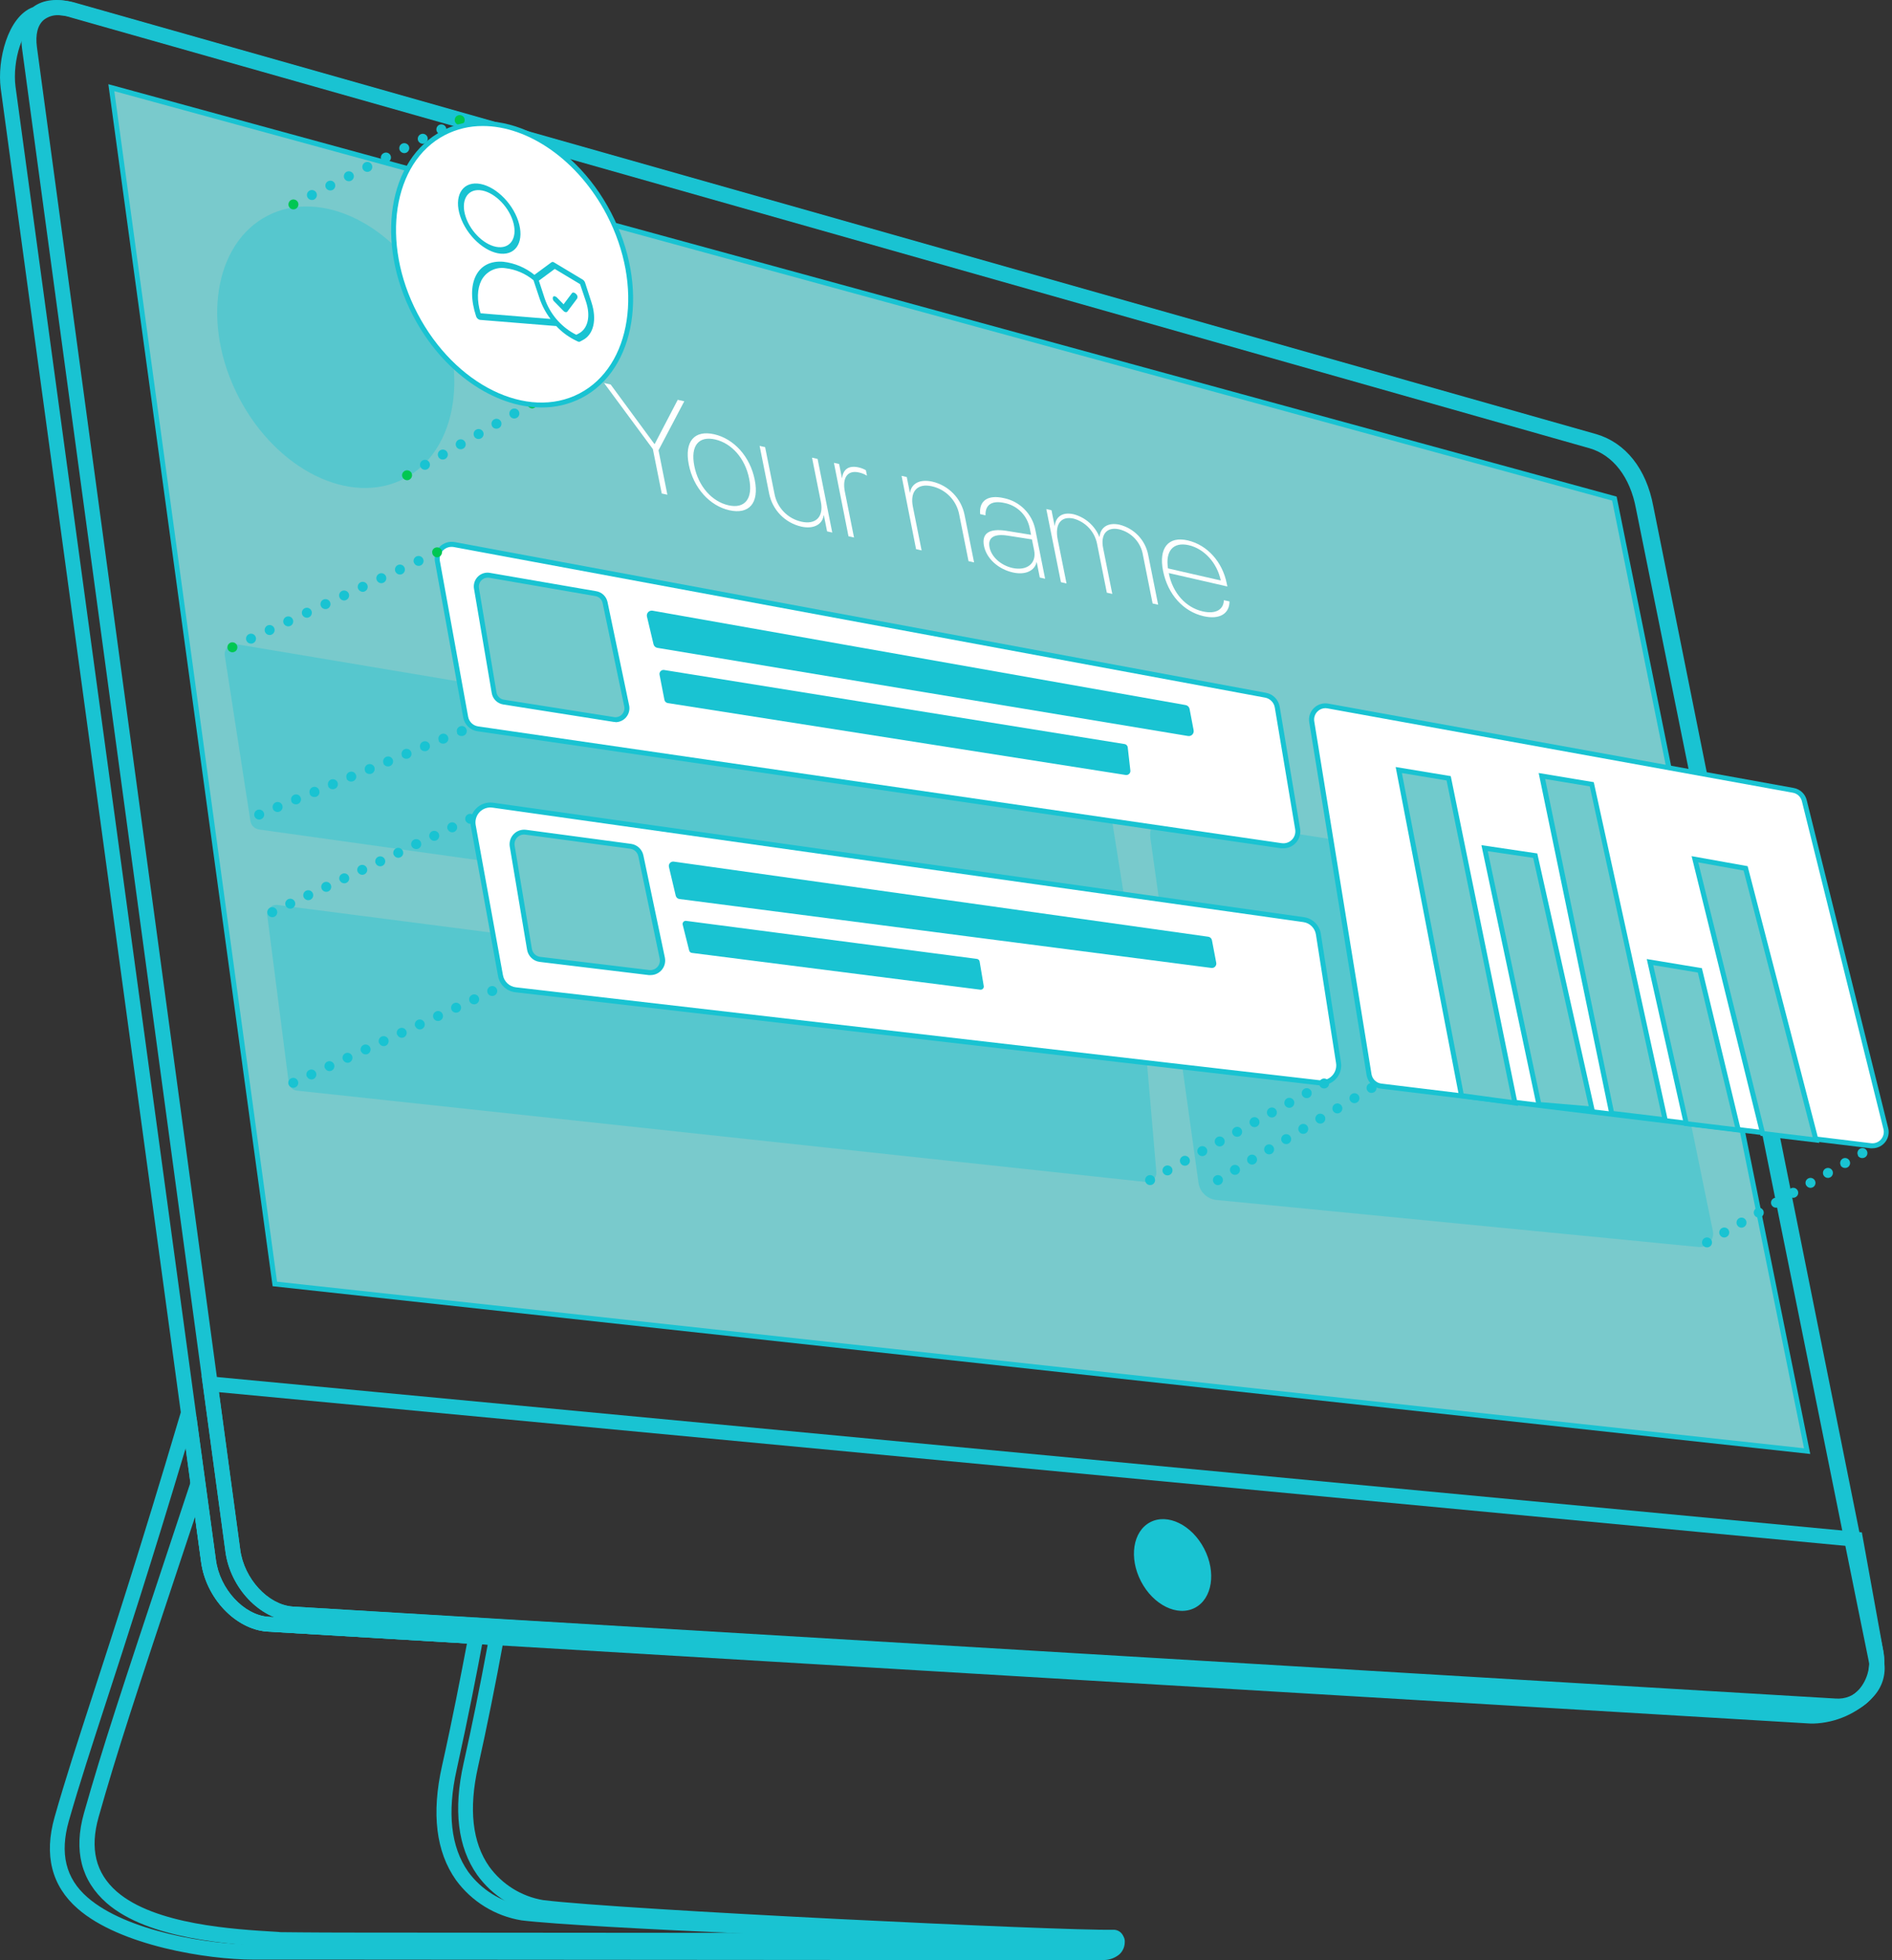 <?xml version="1.0" encoding="utf-8"?>
<!-- Generator: Adobe Illustrator 17.0.0, SVG Export Plug-In . SVG Version: 6.00 Build 0)  -->
<!DOCTYPE svg PUBLIC "-//W3C//DTD SVG 1.1//EN" "http://www.w3.org/Graphics/SVG/1.1/DTD/svg11.dtd">
<svg version="1.1" id="Layer_1" xmlns="http://www.w3.org/2000/svg" xmlns:xlink="http://www.w3.org/1999/xlink" x="0px" y="0px"
	 width="498px" height="516px" viewBox="0 0 498 516" enable-background="new 0 0 498 516" xml:space="preserve">
<rect x="0" y="0" width="498" height="516" fill="#333333" stroke="none"/>
<g>
	<defs>
		<rect id="SVGID_1_" x="0" width="497.16" height="515.93"/>
	</defs>
	<clipPath id="SVGID_2_">
		<use xlink:href="#SVGID_1_"  overflow="visible"/>
	</clipPath>
	<g clip-path="url(#SVGID_2_)">
		<path fill="#19C3D2" d="M290.05,515.93h-59.74l-144.63-0.11H66.61c-11.93,0-35-3.64-46.16-13.4c-6.87-6-8.92-14.11-6.08-24.11
			s6-19.67,10-32c5.3-16.28,12.56-38.57,22.78-73.08l0.7-2.34l3.86,2.11l5.12,37.62c1,7.67,7.32,14.52,13.78,15l57,3.39l-0.4,2.18
			c-1.51,8.28-4,21-7,34.59c-2.55,11.38-1.53,20.42,3,26.89c3.476,4.77,8.674,7.998,14.49,9c20.41,2.5,140.24,6.86,156,6.86
			c0.339,0.017,0.671,0.103,0.976,0.253c0.304,0.15,0.575,0.361,0.795,0.62c0.22,0.258,0.385,0.559,0.485,0.884
			c0.099,0.324,0.131,0.666,0.094,1.003c-0.01,0.609-0.146,1.209-0.401,1.761c-0.255,0.553-0.622,1.047-1.079,1.449
			C293.293,515.522,291.682,516.032,290.05,515.93L290.05,515.93z M48.87,381.2c-9.16,30.66-15.81,51.07-20.75,66.25
			c-4,12.32-7.18,22-10,31.88c-2.43,8.54-0.83,15.1,4.87,20.08c10.35,9.06,32.23,12.43,43.58,12.43h19.11l144.63,0.11h44.48
			c-38.94-1.17-120.94-4.42-137.54-6.46c-6.923-1.139-13.12-4.958-17.25-10.63c-5.23-7.41-6.46-17.5-3.66-30
			c2.8-12.5,5-24,6.57-32.25l-52.58-3.13c-8.36-0.59-16.16-8.83-17.42-18.38L48.87,381.2z"/>
		<path fill="#19C3D2" d="M292.72,512.8h-58.71L92.1,512.64c-9.77,0-18.59-0.12-18.68-0.12h-1c-11.65-0.69-33.35-2-44.33-11.57
			c-6.74-5.9-8.75-13.86-6-23.65c4.92-17.37,9.78-32,22.77-71.15l8-24.14l3.89,28.61c1,7.67,7.32,14.52,13.78,15l62.47,3.72
			l-0.4,2.18c-2.19,11.95-4.47,23.23-6.77,33.53c-2.5,11.11-1.51,19.95,2.92,26.26c3.383,4.705,8.486,7.885,14.2,8.85
			c21,2.58,136.33,8.09,150,7.81H293c0.481-0.022,0.96,0.082,1.389,0.304c0.428,0.221,0.79,0.551,1.051,0.956
			c0.203,0.344,0.31,0.736,0.31,1.135c0,0.399-0.107,0.791-0.31,1.135c-0.298,0.437-0.707,0.788-1.185,1.016
			C293.777,512.745,293.248,512.843,292.72,512.8L292.72,512.8z M73.57,508.6c0.15,0,8.88,0.11,18.53,0.11l125,0.1
			c-32.18-1.64-64.43-3.57-74.6-4.82c-3.371-0.551-6.601-1.762-9.504-3.561c-2.903-1.8-5.423-4.155-7.416-6.929
			c-5.1-7.26-6.3-17.15-3.55-29.38c2.16-9.62,4.29-20.1,6.34-31.19l-58-3.46c-8.36-0.59-16.16-8.83-17.42-18.38l-1.61-11.8l-2.66,8
			c-13,39.08-17.83,53.71-22.72,71c-2.36,8.33-0.8,14.75,4.77,19.63c10,8.7,30.8,9.93,42,10.59l0.86,0.06L73.57,508.6z"/>
		<path fill="#19C3D2" d="M477.34,453.69h-0.72L70.36,429.47c-8.35-0.59-16.15-8.83-17.42-18.38L0.19,23.28
			C-0.78,15.9,2,4.37,8.68,1.88c2.73-2.06,6.62-2.44,11.03-1.07l399.77,113.41c7.72,2.26,13.18,9.15,15,18.92l58.05,287.55
			l3.4,16.71c0.27,1.668,0.147,3.376-0.358,4.989c-0.505,1.612-1.379,3.085-2.552,4.301
			C488.909,450.983,483.281,453.496,477.34,453.69L477.34,453.69z M14.76,3.93C13.369,3.872,12,4.3,10.89,5.14l-0.3,0.24L10.23,5.5
			c-4.35,1.38-7,10.64-6.15,17.26l52.75,387.81c1,7.67,7.33,14.53,13.79,15l406.22,24.2c2.468-0.011,4.908-0.517,7.177-1.487
			s4.321-2.386,6.033-4.163c0.781-0.773,1.369-1.719,1.716-2.761c0.348-1.042,0.445-2.152,0.284-3.239l-3.39-16.67l-58.05-287.56
			c-1.54-8.29-6-14.07-12.21-15.89L18.58,4.58C17.347,4.17,16.059,3.951,14.76,3.93L14.76,3.93z"/>
		<path fill="#19C3D2" d="M483.66,451h-0.67L76.75,426.78c-8.35-0.58-16.16-8.82-17.42-18.37L5.82,12.92C5,7,7.12,3.81,9,2.23
			c2.74-2.31,6.79-2.79,11.4-1.34l399.76,113.39c7.73,2.26,13.18,9.15,15,18.92l60.52,301.28c0.86,4.84-0.24,9.42-3,12.56
			c-1.127,1.274-2.518,2.287-4.075,2.971C487.048,450.695,485.36,451.032,483.66,451L483.66,451z M15.43,4
			c-1.405-0.068-2.788,0.368-3.9,1.23C9.91,6.6,9.28,9.08,9.72,12.4l53.51,395.49c1,7.67,7.32,14.52,13.77,15l406.2,24.22
			c1.213,0.094,2.431-0.095,3.559-0.551c1.128-0.456,2.135-1.168,2.941-2.079c2-2.23,2.73-5.61,2.09-9.26l-60.51-301.28
			c-1.52-8.28-6-14.06-12.21-15.89L19.28,4.65C18.037,4.241,16.739,4.022,15.43,4L15.43,4z"/>
		<path fill="#19C3D2" d="M482.88,451.53h-0.61L76.75,426.78c-8.35-0.58-16.16-8.82-17.42-18.37l-6.27-46.32l437,41.27l5.63,31.11
			c0.444,2.236,0.377,4.543-0.196,6.749s-1.638,4.254-3.114,5.991c-1.181,1.36-2.64,2.449-4.28,3.194
			C486.461,451.15,484.681,451.534,482.88,451.53L482.88,451.53z M57.62,366.46l5.61,41.43c1,7.67,7.32,14.52,13.77,15l405.48,24.74
			c1.306,0.06,2.608-0.179,3.807-0.699c1.2-0.52,2.264-1.307,3.113-2.301c1.085-1.295,1.863-2.818,2.277-4.457
			c0.414-1.638,0.453-3.348,0.113-5.003L486.7,407L57.62,366.46z"/>
		<path fill="#79CACC" d="M29.3,23.06l395.61,108.19L475.66,382L72.34,338L29.3,23.06z"/>
		<path fill="#19C3D2" d="M476.48,382.73L71.76,338.57l-0.07-0.51L28.52,22.17l1,0.26l396,108.29l0.08,0.4L476.48,382.73z
			 M72.92,337.38l401.92,43.85l-50.5-249.46L30.09,24L72.92,337.38z"/>
		<path fill="#19C3D2" d="M314.512,423.224c4.584-2.389,5.67-9.373,2.425-15.597c-3.244-6.225-9.591-9.334-14.175-6.945
			c-4.584,2.39-5.67,9.373-2.425,15.597C303.582,422.504,309.928,425.613,314.512,423.224z"/>
		<g opacity="0.6">
			<path opacity="0.6" fill="#19C3D2" enable-background="new    " d="M106.401,125.988c14.07-7.334,17.406-28.763,7.451-47.863
				c-9.956-19.1-29.433-28.639-43.504-21.305s-17.406,28.763-7.45,47.863C72.853,123.784,92.33,133.322,106.401,125.988z"/>
		</g>
		<g opacity="0.6">
			<path opacity="0.6" fill="#19C3D2" enable-background="new    " d="M301.73,311.15L78.2,287.09
				c-0.55-0.045-1.068-0.277-1.468-0.657c-0.4-0.38-0.658-0.886-0.732-1.433l-5.66-44.06c-0.047-0.369-0.009-0.743,0.111-1.095
				c0.12-0.352,0.319-0.672,0.581-0.936c0.262-0.263,0.582-0.463,0.933-0.584c0.351-0.121,0.726-0.161,1.095-0.115l225.84,29.23
				c0.554,0.071,1.067,0.328,1.454,0.73c0.387,0.402,0.626,0.924,0.676,1.48l3.34,38.89c0.028,0.352-0.022,0.707-0.145,1.038
				c-0.124,0.331-0.318,0.631-0.569,0.88c-0.252,0.248-0.554,0.439-0.887,0.559C302.437,311.136,302.082,311.182,301.73,311.15
				L301.73,311.15z"/>
		</g>
		<g opacity="0.6">
			<path opacity="0.6" fill="#19C3D2" enable-background="new    " d="M294.66,250.05L68.2,218.35
				c-0.573-0.075-1.105-0.334-1.518-0.738c-0.413-0.404-0.684-0.931-0.772-1.502l-6.74-43.49c-0.065-0.416-0.031-0.842,0.1-1.242
				c0.131-0.401,0.355-0.765,0.653-1.062c0.298-0.298,0.663-0.521,1.064-0.65c0.401-0.13,0.827-0.162,1.243-0.096l227.3,38.12
				c0.587,0.094,1.127,0.38,1.532,0.815c0.406,0.435,0.655,0.993,0.708,1.585l5.9,37.08c0.037,0.399-0.017,0.801-0.157,1.176
				s-0.363,0.714-0.653,0.991c-0.289,0.277-0.637,0.485-1.018,0.608C295.461,250.069,295.057,250.105,294.66,250.05L294.66,250.05z"
				/>
		</g>
		<g opacity="0.6">
			<path opacity="0.6" fill="#19C3D2" enable-background="new    " d="M302.75,220.24l12.67,90.85
				c0.115,1.192,0.629,2.31,1.458,3.174c0.829,0.864,1.926,1.423,3.112,1.586l127.11,12.4c0.544,0.052,1.093-0.025,1.602-0.224
				c0.509-0.198,0.964-0.513,1.33-0.92c0.365-0.406,0.631-0.892,0.774-1.419c0.144-0.528,0.163-1.081,0.054-1.617l-17.75-86.84
				c-0.206-1.06-0.729-2.033-1.501-2.788c-0.771-0.756-1.755-1.259-2.819-1.442l-119.85-18.51c-0.806-0.139-1.633-0.091-2.417,0.142
				s-1.503,0.643-2.102,1.2c-0.599,0.556-1.062,1.244-1.352,2.008C302.78,218.605,302.67,219.426,302.75,220.24L302.75,220.24z"/>
		</g>
		<path fill="#FFFFFF" d="M347.26,285l-211.54-24.46c-0.981-0.109-1.9-0.532-2.621-1.206c-0.72-0.674-1.204-1.563-1.379-2.534
			l-7.18-39.5c-0.129-0.714-0.086-1.448,0.124-2.142s0.581-1.329,1.083-1.852c0.503-0.523,1.122-0.919,1.808-1.157
			c0.685-0.237,1.417-0.309,2.135-0.209l213.42,30.14c0.973,0.138,1.876,0.584,2.576,1.274c0.701,0.689,1.161,1.585,1.314,2.556
			l5.3,33.83c0.107,0.696,0.052,1.408-0.159,2.079c-0.212,0.672-0.576,1.286-1.063,1.794c-0.488,0.509-1.086,0.898-1.747,1.139
			C348.669,284.992,347.96,285.077,347.26,285L347.26,285z"/>
		<path fill="#19C3D2" d="M347.8,285.68h-0.62l-211.53-24.49c-1.119-0.125-2.167-0.608-2.989-1.377
			c-0.822-0.77-1.373-1.784-1.571-2.893l-7.17-39.5c-0.152-0.816-0.107-1.656,0.131-2.45c0.238-0.795,0.662-1.522,1.237-2.12
			c0.575-0.598,1.284-1.051,2.069-1.321c0.784-0.269,1.622-0.348,2.443-0.229l213.42,30.13c1.113,0.155,2.146,0.665,2.946,1.454
			c0.8,0.789,1.324,1.815,1.494,2.926l5.3,33.82c0.118,0.747,0.074,1.51-0.131,2.237c-0.205,0.728-0.565,1.402-1.055,1.977
			c-0.49,0.575-1.1,1.037-1.786,1.354C349.302,285.515,348.556,285.679,347.8,285.68z M129.05,212.55
			c-0.573,0.004-1.138,0.133-1.656,0.379c-0.518,0.245-0.976,0.601-1.342,1.042c-0.366,0.441-0.631,0.957-0.776,1.512
			c-0.146,0.554-0.168,1.133-0.066,1.697l7.17,39.5c0.148,0.832,0.561,1.595,1.177,2.173c0.616,0.579,1.403,0.942,2.243,1.037
			l211.54,24.46c0.601,0.069,1.21-0.002,1.779-0.207c0.57-0.205,1.084-0.539,1.503-0.976c0.419-0.436,0.732-0.963,0.913-1.54
			c0.182-0.578,0.228-1.189,0.135-1.787l-5.3-33.84c-0.126-0.833-0.519-1.603-1.119-2.194c-0.601-0.591-1.376-0.972-2.211-1.086
			l-213.42-30.13C129.431,212.567,129.241,212.554,129.05,212.55L129.05,212.55z"/>
		<path fill="#FFFFFF" d="M337.25,222.6l-211.48-30.8c-0.787-0.115-1.519-0.474-2.091-1.026c-0.572-0.553-0.957-1.271-1.099-2.054
			l-7.45-41c-0.111-0.607-0.072-1.232,0.112-1.82c0.184-0.589,0.508-1.125,0.945-1.56c0.437-0.436,0.973-0.759,1.562-0.942
			s1.214-0.22,1.821-0.108L333.13,183c0.766,0.143,1.469,0.518,2.015,1.075c0.545,0.556,0.907,1.267,1.035,2.035l5.37,32.09
			c0.101,0.592,0.061,1.199-0.118,1.772c-0.179,0.573-0.49,1.095-0.91,1.525c-0.419,0.429-0.935,0.753-1.503,0.945
			C338.45,222.633,337.844,222.688,337.25,222.6L337.25,222.6z"/>
		<path fill="#19C3D2" d="M337.82,223.29c-0.22,0.015-0.44,0.015-0.66,0l-211.48-30.8c-0.925-0.135-1.785-0.557-2.457-1.207
			c-0.673-0.649-1.125-1.493-1.293-2.413l-7.44-41c-0.129-0.71-0.083-1.441,0.133-2.13c0.217-0.689,0.597-1.315,1.108-1.824
			c0.511-0.51,1.139-0.887,1.828-1.101c0.69-0.213,1.421-0.256,2.131-0.125l213.56,39.68c0.898,0.171,1.722,0.612,2.362,1.264
			c0.64,0.653,1.065,1.485,1.218,2.386l5.37,32.09c0.106,0.637,0.072,1.29-0.099,1.912c-0.172,0.623-0.476,1.201-0.892,1.695
			c-0.417,0.493-0.936,0.89-1.521,1.164c-0.585,0.273-1.222,0.416-1.868,0.419V223.29z M337.35,221.95
			c0.491,0.072,0.992,0.026,1.462-0.133c0.471-0.159,0.897-0.427,1.244-0.782c0.347-0.354,0.605-0.786,0.753-1.26
			c0.149-0.473,0.183-0.975,0.101-1.465l-5.37-32.09c-0.11-0.636-0.411-1.223-0.863-1.684s-1.033-0.773-1.667-0.896L119.45,144
			c-0.502-0.095-1.019-0.066-1.507,0.085c-0.488,0.15-0.932,0.417-1.293,0.777c-0.362,0.361-0.63,0.804-0.782,1.292
			c-0.151,0.487-0.181,1.004-0.088,1.506l7.44,41c0.118,0.65,0.437,1.246,0.913,1.704c0.475,0.457,1.083,0.754,1.737,0.846
			L337.35,221.95z"/>
		<path fill="#FFFFFF" d="M345.26,190l15.09,92.88c0.132,0.773,0.51,1.482,1.078,2.022c0.567,0.541,1.294,0.884,2.072,0.978
			l128.93,15.7c0.588,0.076,1.185,0.008,1.74-0.199c0.556-0.207,1.052-0.547,1.446-0.989c0.394-0.443,0.674-0.975,0.816-1.55
			c0.142-0.576,0.141-1.177-0.002-1.752l-21.48-86.36c-0.168-0.695-0.538-1.325-1.063-1.81c-0.524-0.486-1.181-0.806-1.887-0.92
			l-122.5-22.18c-0.575-0.106-1.167-0.073-1.726,0.099c-0.559,0.171-1.068,0.475-1.484,0.885c-0.416,0.411-0.728,0.916-0.907,1.472
			C345.204,188.832,345.162,189.424,345.26,190L345.26,190z"/>
		<path fill="#19C3D2" d="M492.87,302.26c-0.173,0.01-0.347,0.01-0.52,0l-128.93-15.7c-0.921-0.114-1.78-0.522-2.45-1.163
			c-0.67-0.642-1.116-1.482-1.27-2.397l-15.09-92.87c-0.116-0.678-0.065-1.374,0.15-2.028c0.214-0.653,0.585-1.245,1.08-1.722
			c0.488-0.483,1.086-0.842,1.742-1.046c0.656-0.203,1.352-0.246,2.028-0.124l122.54,22.21c0.813,0.149,1.567,0.528,2.17,1.094
			c0.603,0.566,1.03,1.294,1.23,2.096L497,296.93c0.16,0.632,0.173,1.293,0.039,1.931c-0.134,0.639-0.413,1.238-0.814,1.752
			c-0.402,0.515-0.915,0.93-1.502,1.216c-0.587,0.285-1.231,0.433-1.883,0.431H492.87z M348.87,186.41
			c-0.386,0-0.769,0.075-1.126,0.223c-0.356,0.148-0.681,0.364-0.954,0.637c-0.341,0.335-0.597,0.747-0.746,1.201
			c-0.15,0.454-0.189,0.937-0.114,1.409L361,282.75c0.107,0.636,0.415,1.22,0.88,1.667c0.464,0.446,1.061,0.732,1.7,0.813
			l128.93,15.7c0.479,0.053,0.963-0.009,1.412-0.183c0.449-0.173,0.85-0.452,1.169-0.813c0.319-0.361,0.546-0.793,0.662-1.26
			c0.117-0.467,0.119-0.956,0.007-1.424l-21.48-86.36c-0.14-0.557-0.436-1.062-0.855-1.456c-0.418-0.394-0.94-0.659-1.505-0.764
			l-122.54-22.21c-0.178-0.032-0.359-0.048-0.54-0.05H348.87z"/>
		<path fill="#FFFFFF" d="M174.18,129.9l-2.34-11.69L159,100.82l1.74,0.4l11.5,15.64h0.09l6.06-11.62l1.72,0.39l-6.78,12.89
			l2.33,11.7L174.18,129.9z"/>
		<path fill="#FFFFFF" d="M181.3,122.31c-1.22-6.14,1.51-9.17,6.68-8c5.17,1.17,9.45,5.82,10.68,12c1.23,6.18-1.53,9.16-6.7,8
			C186.79,133.15,182.53,128.44,181.3,122.31z M197.19,126c-1.07-5.38-4.63-9.33-8.95-10.32c-4.32-0.99-6.55,1.64-5.48,7
			c1.07,5.36,4.62,9.32,8.94,10.32C196.02,134,198.27,131.3,197.19,126z"/>
		<path fill="#FFFFFF" d="M219.06,140.18l-1.36-0.31l-0.84-4.2h-0.06c-0.34,2.41-2.69,3.68-5.91,2.94
			c-2.088-0.48-3.993-1.551-5.488-3.085c-1.495-1.534-2.516-3.466-2.942-5.565l-2.52-12.59l1.45,0.33l2.47,12.3
			c0.332,1.778,1.18,3.42,2.436,4.721c1.257,1.301,2.868,2.205,4.634,2.599c3.68,0.84,5.95-1.16,5.13-5.25l-2.32-11.6l1.46,0.33
			L219.06,140.18z"/>
		<path fill="#FFFFFF" d="M219.5,121.83l1.37,0.31l0.76,3.81c0.27-2.47,1.82-3.5,4.4-2.91c0.659,0.151,1.292,0.396,1.88,0.73
			l0.29,1.45c-0.645-0.404-1.356-0.691-2.1-0.85c-3.07-0.71-4.44,1.45-3.72,5.07l2.41,12.05l-1.46-0.33L219.5,121.83z"/>
		<path fill="#FFFFFF" d="M237.31,125.26l1.36,0.31l0.84,4.2c0.35-2.46,2.53-3.72,5.84-3c2.113,0.48,4.042,1.56,5.556,3.11
			c1.513,1.551,2.546,3.506,2.974,5.63l2.51,12.53l-1.46-0.33l-2.47-12.35c-0.352-1.793-1.22-3.445-2.497-4.752
			c-1.277-1.308-2.908-2.214-4.693-2.608c-3.76-0.86-5.79,1.32-5,5.33l2.31,11.55l-1.46-0.33L237.31,125.26z"/>
		<path fill="#FFFFFF" d="M259,143.71c-0.66-3.31,1.36-4.66,5.78-4l6.61,1.07l-0.35-1.73c-0.315-1.63-1.106-3.13-2.274-4.311
			c-1.168-1.18-2.659-1.987-4.286-2.319c-3.39-0.78-5.18,0.42-5.08,3.23l-1.41-0.32c-0.34-3.5,2-5.18,6.25-4.21
			c2.017,0.41,3.872,1.399,5.335,2.846c1.464,1.448,2.473,3.291,2.905,5.304l2.61,13.07l-1.4-0.32l-0.83-4.14
			c-0.47,2.39-3,3.55-6.28,2.8C262.74,149.82,259.65,147,259,143.71z M272.2,144.85l-0.58-2.86l-6.4-1
			c-3.59-0.55-5.27,0.52-4.76,3.08c0.51,2.56,3,4.74,6,5.43C270.33,150.35,272.88,148.29,272.2,144.85z"/>
		<path fill="#FFFFFF" d="M275.4,134l1.37,0.31l0.84,4.21c0.22-2.4,1.91-3.85,5-3.15c1.508,0.401,2.902,1.144,4.075,2.173
			c1.172,1.029,2.091,2.314,2.685,3.757h0.06c0.17-2.33,2.07-3.9,5.25-3.18c1.893,0.47,3.61,1.474,4.949,2.892
			c1.338,1.419,2.241,3.191,2.601,5.108l2.61,13.06l-1.46-0.33l-2.54-12.73c-0.259-1.616-0.988-3.121-2.096-4.326
			c-1.108-1.206-2.545-2.059-4.134-2.454c-3.28-0.75-5,1.32-4.24,5l2.4,12l-1.44-0.33l-2.55-12.77
			c-0.298-1.592-1.039-3.068-2.137-4.258c-1.099-1.19-2.51-2.047-4.073-2.472c-3.25-0.74-5,1.42-4.16,5.53l2.31,11.54l-1.47-0.33
			L275.4,134z"/>
		<path fill="#FFFFFF" d="M323.62,158.31c0,3.13-2.48,4.88-6.82,3.89c-5.3-1.21-9.42-5.69-10.67-11.94c-1.2-6,1.39-9.21,6.54-8
			c5.15,1.21,9.1,5.69,10.22,11.3l0.17,0.82l-15.41-3.53v0.08c1.05,5.26,4.53,9,8.89,10c3.58,0.82,5.52-0.55,5.6-2.94L323.62,158.31
			z M307.43,149.62l13.89,3.18c-0.94-4.58-4.32-8.35-8.42-9.29C308.8,142.57,306.71,145.05,307.43,149.62z"/>
		<path fill="#00C752" d="M115.07,146.7c-0.174-0.001-0.346-0.037-0.506-0.106c-0.159-0.068-0.304-0.168-0.424-0.294
			c-0.123-0.121-0.221-0.266-0.286-0.426c-0.065-0.16-0.097-0.331-0.094-0.504c-0.005-0.08-0.005-0.16,0-0.24
			c0.015-0.087,0.042-0.171,0.08-0.25c0.065-0.16,0.16-0.306,0.28-0.43c0.252-0.236,0.585-0.367,0.93-0.367
			c0.345,0,0.678,0.131,0.93,0.367c0.06,0.06,0.11,0.13,0.17,0.2c0.06,0.07,0.07,0.15,0.11,0.23c0.038,0.079,0.065,0.163,0.08,0.25
			c0.01,0.08,0.01,0.16,0,0.24c-0.002,0.35-0.142,0.684-0.39,0.93c-0.114,0.13-0.258,0.229-0.42,0.29
			C115.385,146.655,115.229,146.692,115.07,146.7L115.07,146.7z"/>
		<path fill="#19C3D2" d="M64.88,168.66c-0.072-0.156-0.113-0.325-0.12-0.497c-0.007-0.172,0.02-0.344,0.079-0.506
			c0.059-0.161,0.15-0.309,0.267-0.436c0.117-0.126,0.257-0.229,0.414-0.301c0.156-0.074,0.325-0.116,0.498-0.123
			c0.172-0.008,0.345,0.019,0.507,0.078c0.162,0.06,0.311,0.151,0.437,0.269c0.126,0.117,0.228,0.259,0.299,0.416l0,0
			c0.074,0.156,0.116,0.325,0.123,0.498c0.008,0.172-0.019,0.344-0.079,0.506s-0.151,0.311-0.268,0.437
			c-0.118,0.126-0.259,0.228-0.416,0.299l0,0c-0.173,0.079-0.36,0.12-0.55,0.12c-0.251,0.004-0.498-0.066-0.709-0.201
			C65.149,169.084,64.982,168.89,64.88,168.66L64.88,168.66z M69.78,166.4c-0.144-0.319-0.158-0.681-0.038-1.01
			s0.363-0.598,0.678-0.75c0.316-0.143,0.676-0.157,1.001-0.037c0.326,0.12,0.591,0.363,0.739,0.677l0,0
			c0.147,0.319,0.162,0.682,0.042,1.012c-0.12,0.329-0.365,0.598-0.682,0.748l0,0c-0.173,0.079-0.36,0.12-0.55,0.12
			c-0.25-0.001-0.494-0.073-0.705-0.207C70.054,166.818,69.886,166.626,69.78,166.4z M74.67,164.12
			c-0.143-0.318-0.155-0.681-0.034-1.008c0.122-0.328,0.367-0.594,0.684-0.742l0,0c0.157-0.073,0.326-0.115,0.499-0.122
			c0.173-0.007,0.345,0.021,0.507,0.081c0.162,0.061,0.31,0.153,0.436,0.272c0.126,0.118,0.227,0.261,0.297,0.419
			c0.147,0.314,0.163,0.674,0.045,1c-0.118,0.327-0.361,0.593-0.675,0.74l0,0c-0.176,0.079-0.367,0.12-0.56,0.12
			c-0.251,0-0.498-0.072-0.71-0.206C74.948,164.539,74.778,164.347,74.67,164.12z M79.57,161.84
			c-0.143-0.316-0.157-0.676-0.037-1.001c0.12-0.326,0.363-0.591,0.677-0.739c0.157-0.074,0.327-0.116,0.5-0.124
			c0.173-0.007,0.346,0.019,0.509,0.079c0.163,0.059,0.312,0.15,0.439,0.268c0.127,0.118,0.23,0.26,0.302,0.417l0,0
			c0.147,0.314,0.163,0.674,0.045,1c-0.118,0.327-0.361,0.593-0.675,0.74c-0.171,0.085-0.359,0.129-0.55,0.13l0,0
			c-0.254-0.002-0.502-0.075-0.716-0.211S79.679,162.069,79.57,161.84L79.57,161.84z M84.47,159.57
			c-0.143-0.316-0.157-0.676-0.037-1.001c0.12-0.326,0.363-0.591,0.677-0.739l0,0c0.158-0.074,0.328-0.116,0.502-0.124
			c0.174-0.008,0.348,0.018,0.511,0.078c0.164,0.059,0.314,0.151,0.442,0.268c0.128,0.118,0.232,0.26,0.305,0.418
			c0.143,0.316,0.157,0.676,0.037,1.001c-0.12,0.326-0.363,0.591-0.677,0.739l0,0c-0.18,0.079-0.374,0.12-0.57,0.12
			c-0.25,0-0.495-0.071-0.706-0.206C84.743,159.99,84.575,159.797,84.47,159.57z M89.38,157.29c-0.147-0.314-0.163-0.674-0.045-1
			c0.118-0.326,0.361-0.592,0.675-0.74l0,0c0.319-0.144,0.681-0.158,1.01-0.038c0.329,0.119,0.598,0.363,0.75,0.678
			c0.072,0.157,0.112,0.327,0.119,0.499c0.006,0.173-0.022,0.345-0.082,0.506c-0.06,0.162-0.152,0.31-0.27,0.436
			c-0.118,0.126-0.259,0.228-0.417,0.299l0,0c-0.168,0.094-0.358,0.142-0.55,0.14c-0.252-0.001-0.499-0.076-0.71-0.214
			C89.649,157.717,89.482,157.521,89.38,157.29z M94.28,155.03c-0.148-0.317-0.164-0.68-0.046-1.009
			c0.118-0.33,0.361-0.599,0.676-0.751l0,0c0.317-0.144,0.678-0.157,1.006-0.038c0.327,0.12,0.594,0.363,0.744,0.678l0,0
			c0.074,0.158,0.116,0.328,0.124,0.502c0.008,0.174-0.019,0.348-0.078,0.511c-0.06,0.164-0.151,0.314-0.269,0.442
			c-0.118,0.128-0.26,0.232-0.418,0.305l0,0c-0.173,0.079-0.36,0.12-0.55,0.12c-0.253-0.004-0.5-0.08-0.711-0.22
			c-0.211-0.14-0.377-0.338-0.479-0.57V155.03z M99.18,152.75c-0.074-0.156-0.116-0.325-0.123-0.497
			c-0.008-0.173,0.019-0.345,0.079-0.507s0.151-0.31,0.268-0.437c0.118-0.126,0.259-0.228,0.416-0.299
			c0.156-0.075,0.325-0.118,0.498-0.126c0.173-0.009,0.345,0.018,0.508,0.077c0.162,0.06,0.311,0.152,0.437,0.27
			s0.227,0.261,0.297,0.419l0,0c0.072,0.156,0.113,0.325,0.12,0.497c0.007,0.172-0.02,0.344-0.079,0.506
			c-0.06,0.161-0.15,0.31-0.267,0.436c-0.117,0.127-0.258,0.229-0.414,0.301l0,0c-0.171,0.086-0.359,0.13-0.55,0.13l0,0
			c-0.251-0.001-0.497-0.073-0.708-0.21C99.451,153.173,99.284,152.979,99.18,152.75L99.18,152.75z M104.08,150.48
			c-0.147-0.317-0.161-0.679-0.042-1.007c0.12-0.328,0.366-0.595,0.682-0.743l0,0c0.156-0.072,0.325-0.113,0.497-0.12
			c0.172-0.007,0.344,0.02,0.506,0.079c0.161,0.06,0.31,0.151,0.436,0.267c0.127,0.117,0.229,0.258,0.301,0.414l0,0
			c0.144,0.318,0.157,0.679,0.038,1.006c-0.12,0.327-0.363,0.594-0.678,0.744c-0.173,0.079-0.36,0.12-0.55,0.12
			c-0.25-0.001-0.494-0.073-0.705-0.207C104.354,150.898,104.186,150.706,104.08,150.48L104.08,150.48z M108.98,148.2
			c-0.074-0.156-0.116-0.325-0.123-0.497c-0.008-0.173,0.019-0.345,0.078-0.507c0.06-0.162,0.151-0.31,0.269-0.437
			c0.117-0.126,0.259-0.228,0.416-0.299l0,0c0.156-0.072,0.325-0.113,0.497-0.12c0.172-0.007,0.344,0.02,0.506,0.079
			c0.161,0.06,0.31,0.151,0.436,0.267c0.127,0.117,0.229,0.258,0.301,0.414l0,0c0.075,0.156,0.118,0.325,0.127,0.498
			c0.008,0.173-0.019,0.345-0.078,0.508c-0.06,0.162-0.152,0.311-0.27,0.437c-0.118,0.126-0.261,0.227-0.419,0.297l0,0
			c-0.173,0.079-0.36,0.12-0.55,0.12c-0.248,0-0.49-0.072-0.698-0.206c-0.207-0.135-0.371-0.328-0.472-0.554H108.98z"/>
		<path fill="#00C752" d="M61.17,171.7c-0.172-0.002-0.343-0.039-0.5-0.11c-0.158-0.063-0.304-0.155-0.43-0.27
			c-0.122-0.122-0.218-0.267-0.284-0.427c-0.065-0.159-0.098-0.33-0.097-0.503c-0.001-0.174,0.029-0.347,0.09-0.51
			c0.069-0.157,0.168-0.299,0.29-0.42c0.062-0.062,0.128-0.119,0.2-0.17l0.23-0.12l0.24-0.08c0.256-0.049,0.52-0.021,0.76,0.08
			c0.163,0.063,0.31,0.162,0.43,0.29c0.122,0.121,0.221,0.263,0.29,0.42c0.061,0.163,0.091,0.336,0.09,0.51
			c0.001,0.348-0.136,0.682-0.38,0.93c-0.121,0.122-0.268,0.214-0.43,0.27C61.513,171.661,61.342,171.698,61.17,171.7L61.17,171.7z"
			/>
		<path fill="#00C752" d="M140.09,107.5c-0.347-0.005-0.678-0.144-0.924-0.389c-0.246-0.244-0.388-0.574-0.396-0.921
			c-0.009-0.37,0.128-0.729,0.38-1c0.256-0.233,0.589-0.361,0.935-0.361c0.346,0,0.679,0.128,0.935,0.361
			c0.115,0.132,0.21,0.28,0.28,0.44c0.066,0.162,0.1,0.335,0.1,0.51c-0.003,0.171-0.037,0.341-0.1,0.5
			c-0.068,0.155-0.163,0.297-0.28,0.42C140.78,107.324,140.446,107.482,140.09,107.5L140.09,107.5z"/>
		<path fill="#19C3D2" d="M110.72,123c-0.087-0.149-0.144-0.313-0.168-0.484c-0.023-0.171-0.012-0.345,0.033-0.512
			c0.045-0.166,0.122-0.322,0.228-0.459c0.105-0.136,0.237-0.25,0.387-0.335l0,0c0.303-0.174,0.662-0.222,0.999-0.132
			c0.337,0.09,0.625,0.31,0.801,0.612l0,0c0.171,0.304,0.215,0.664,0.123,1c-0.091,0.337-0.312,0.624-0.613,0.8l0,0
			c-0.197,0.116-0.421,0.178-0.65,0.18c-0.232-0.001-0.46-0.063-0.661-0.181C110.999,123.372,110.834,123.203,110.72,123L110.72,123
			z M115.42,120.31c-0.174-0.303-0.222-0.662-0.132-0.999c0.09-0.337,0.31-0.625,0.612-0.801l0,0c0.304-0.171,0.664-0.215,1-0.124
			c0.337,0.092,0.624,0.312,0.8,0.614l0,0c0.086,0.15,0.141,0.315,0.163,0.486c0.021,0.171,0.009,0.344-0.036,0.511
			c-0.046,0.166-0.124,0.322-0.23,0.458c-0.105,0.136-0.237,0.25-0.387,0.335l0,0c-0.198,0.113-0.422,0.172-0.65,0.17l0,0
			c-0.227,0.006-0.451-0.048-0.651-0.155c-0.199-0.106-0.368-0.263-0.489-0.455V120.31z M120.12,117.59
			c-0.17-0.301-0.214-0.658-0.122-0.991c0.092-0.333,0.312-0.617,0.612-0.789l0,0c0.149-0.087,0.314-0.143,0.486-0.166
			c0.171-0.022,0.345-0.01,0.512,0.035c0.167,0.046,0.322,0.124,0.458,0.231c0.136,0.106,0.25,0.239,0.334,0.39l0,0
			c0.089,0.148,0.147,0.313,0.171,0.484c0.024,0.171,0.013,0.346-0.032,0.513s-0.123,0.323-0.229,0.459
			c-0.106,0.136-0.239,0.25-0.39,0.334l0,0c-0.202,0.113-0.429,0.172-0.66,0.17l0,0c-0.229,0.005-0.454-0.051-0.655-0.162
			c-0.2-0.111-0.367-0.272-0.485-0.468V117.59z M124.84,114.9c-0.088-0.149-0.145-0.315-0.168-0.487
			c-0.023-0.171-0.012-0.346,0.032-0.513c0.045-0.168,0.122-0.325,0.228-0.462c0.106-0.137,0.238-0.252,0.388-0.338l0,0
			c0.306-0.17,0.666-0.213,1.003-0.119c0.336,0.093,0.623,0.316,0.797,0.619l0,0c0.17,0.301,0.214,0.658,0.122,0.991
			c-0.092,0.333-0.312,0.617-0.612,0.789l0,0c-0.195,0.12-0.421,0.183-0.65,0.18l0,0c-0.228,0.008-0.454-0.046-0.654-0.155
			c-0.201-0.109-0.368-0.269-0.486-0.465V114.9z M129.54,112.2c-0.087-0.149-0.144-0.313-0.168-0.484
			c-0.023-0.171-0.012-0.345,0.033-0.512c0.045-0.166,0.122-0.322,0.228-0.459c0.105-0.136,0.237-0.25,0.387-0.335l0,0
			c0.149-0.088,0.315-0.145,0.486-0.168c0.172-0.023,0.347-0.012,0.514,0.032c0.168,0.045,0.324,0.122,0.462,0.228
			c0.137,0.106,0.252,0.238,0.338,0.388l0,0c0.086,0.15,0.141,0.315,0.163,0.486c0.021,0.171,0.009,0.344-0.036,0.511
			c-0.046,0.166-0.124,0.322-0.23,0.458c-0.105,0.136-0.237,0.25-0.387,0.335l0,0c-0.198,0.113-0.422,0.172-0.65,0.17l0,0
			c-0.227,0.008-0.452-0.045-0.652-0.152c-0.2-0.107-0.368-0.265-0.488-0.458V112.2z M134.24,109.5
			c-0.171-0.302-0.217-0.658-0.127-0.993c0.09-0.335,0.308-0.622,0.607-0.797c0.149-0.088,0.315-0.145,0.486-0.168
			c0.172-0.023,0.347-0.012,0.514,0.032c0.168,0.045,0.324,0.122,0.462,0.228c0.137,0.106,0.252,0.238,0.338,0.388l0,0
			c0.089,0.152,0.146,0.32,0.168,0.495c0.022,0.175,0.009,0.352-0.04,0.521c-0.049,0.17-0.131,0.327-0.243,0.464
			c-0.111,0.136-0.249,0.249-0.405,0.33l0,0c-0.2,0.109-0.423,0.167-0.65,0.17c-0.223-0.004-0.442-0.063-0.636-0.173
			c-0.193-0.11-0.357-0.267-0.474-0.457V109.5z"/>
		<path fill="#00C752" d="M107.16,126.41c-0.179,0-0.356-0.037-0.52-0.11c-0.158-0.057-0.299-0.154-0.41-0.28
			c-0.126-0.119-0.227-0.262-0.296-0.421c-0.068-0.159-0.104-0.331-0.104-0.504c0-0.173,0.036-0.345,0.104-0.504
			c0.069-0.159,0.17-0.302,0.296-0.421c0.246-0.239,0.576-0.373,0.92-0.373s0.674,0.134,0.92,0.373
			c0.124,0.12,0.222,0.264,0.289,0.423c0.067,0.159,0.102,0.33,0.102,0.502c0,0.173-0.035,0.343-0.102,0.502
			s-0.165,0.303-0.289,0.423c-0.117,0.124-0.258,0.222-0.415,0.289C107.499,126.376,107.33,126.41,107.16,126.41L107.16,126.41z"/>
		<path fill="#00C752" d="M121,32.91c-0.171-0.003-0.341-0.037-0.5-0.1c-0.321-0.138-0.578-0.391-0.72-0.71
			c-0.064-0.162-0.095-0.336-0.09-0.51c-0.001-0.348,0.136-0.682,0.38-0.93c0.252-0.236,0.585-0.368,0.93-0.368
			s0.678,0.131,0.93,0.368c0.247,0.247,0.387,0.581,0.39,0.93c-0.002,0.175-0.036,0.347-0.1,0.51c-0.07,0.157-0.168,0.299-0.29,0.42
			c-0.122,0.123-0.266,0.221-0.426,0.288C121.344,32.875,121.173,32.91,121,32.91L121,32.91z"/>
		<path fill="#19C3D2" d="M80.92,51.93c-0.154-0.312-0.18-0.673-0.072-1.003c0.109-0.331,0.342-0.606,0.652-0.767
			c0.312-0.157,0.673-0.184,1.005-0.075s0.607,0.344,0.765,0.655l0,0c0.152,0.314,0.177,0.675,0.069,1.007
			c-0.108,0.332-0.341,0.609-0.649,0.773l0,0c-0.185,0.086-0.386,0.13-0.59,0.13l0,0c-0.244,0-0.483-0.068-0.691-0.195
			C81.201,52.328,81.032,52.147,80.92,51.93L80.92,51.93z M85.78,49.46c-0.079-0.153-0.126-0.321-0.14-0.493
			c-0.013-0.172,0.007-0.345,0.061-0.509c0.054-0.164,0.14-0.315,0.253-0.445c0.113-0.13,0.251-0.237,0.406-0.313l0,0
			c0.309-0.157,0.668-0.186,0.998-0.079c0.33,0.107,0.604,0.34,0.762,0.649l0,0c0.148,0.306,0.171,0.658,0.065,0.98
			c-0.106,0.323-0.334,0.592-0.635,0.75l0,0c-0.184,0.09-0.385,0.138-0.59,0.14c-0.24,0.005-0.477-0.056-0.685-0.176
			C86.068,49.844,85.896,49.67,85.78,49.46L85.78,49.46z M90.65,47c-0.158-0.313-0.185-0.676-0.076-1.009
			c0.109-0.333,0.344-0.61,0.656-0.771l0,0c0.313-0.152,0.672-0.176,1.002-0.068c0.33,0.108,0.606,0.34,0.768,0.648l0,0
			c0.157,0.312,0.184,0.673,0.075,1.005c-0.109,0.332-0.344,0.607-0.655,0.765c-0.186,0.095-0.392,0.143-0.6,0.14
			c-0.241,0-0.478-0.066-0.684-0.191C90.929,47.393,90.761,47.214,90.65,47L90.65,47z M95.51,44.53
			c-0.079-0.154-0.127-0.322-0.141-0.495c-0.014-0.173,0.007-0.346,0.061-0.511c0.054-0.165,0.14-0.317,0.253-0.448
			c0.113-0.131,0.251-0.239,0.406-0.316l0,0c0.312-0.157,0.673-0.184,1.005-0.075c0.332,0.109,0.607,0.344,0.765,0.655
			c0.154,0.311,0.179,0.67,0.071,0.999c-0.109,0.329-0.342,0.603-0.651,0.761l0,0c-0.182,0.096-0.384,0.148-0.59,0.15l0,0
			c-0.244,0-0.483-0.068-0.691-0.195C95.791,44.929,95.622,44.747,95.51,44.53L95.51,44.53z M100.37,42.05
			c-0.076-0.156-0.119-0.325-0.129-0.498c-0.009-0.173,0.017-0.346,0.076-0.509c0.058-0.163,0.149-0.313,0.266-0.44
			c0.118-0.127,0.259-0.23,0.417-0.302l0,0c0.153-0.079,0.321-0.128,0.493-0.142c0.173-0.014,0.346,0.006,0.511,0.058
			c0.164,0.053,0.317,0.138,0.448,0.25c0.132,0.112,0.24,0.249,0.318,0.403l0,0c0.154,0.312,0.18,0.673,0.072,1.004
			c-0.109,0.331-0.343,0.606-0.652,0.766c-0.184,0.088-0.386,0.132-0.59,0.13l0,0c-0.252,0.01-0.503-0.052-0.721-0.18
			C100.661,42.463,100.485,42.275,100.37,42.05L100.37,42.05z M105.23,39.59c-0.154-0.313-0.178-0.675-0.067-1.006
			c0.11-0.331,0.346-0.606,0.657-0.764l0,0c0.312-0.154,0.673-0.18,1.003-0.071c0.331,0.108,0.607,0.342,0.767,0.652
			c0.152,0.313,0.176,0.672,0.068,1.002c-0.108,0.33-0.341,0.605-0.648,0.768l0,0c-0.186,0.094-0.392,0.142-0.6,0.14
			c-0.244-0.001-0.482-0.069-0.69-0.196C105.512,39.987,105.343,39.806,105.23,39.59L105.23,39.59z M110.1,37.13
			c-0.157-0.312-0.184-0.673-0.075-1.005c0.108-0.332,0.344-0.607,0.655-0.765l0,0c0.154-0.079,0.322-0.127,0.495-0.14
			c0.173-0.014,0.346,0.007,0.511,0.061c0.165,0.054,0.317,0.14,0.448,0.253c0.131,0.113,0.239,0.251,0.316,0.406l0,0
			c0.153,0.309,0.179,0.667,0.07,0.994c-0.109,0.328-0.342,0.599-0.65,0.756l0,0c-0.184,0.101-0.39,0.156-0.6,0.16l0,0
			c-0.241-0.005-0.477-0.075-0.683-0.201C110.382,37.522,110.214,37.343,110.1,37.13L110.1,37.13z M115,34.65
			c-0.154-0.312-0.18-0.673-0.072-1.004c0.109-0.331,0.343-0.606,0.652-0.766l0,0c0.312-0.154,0.673-0.18,1.003-0.071
			c0.331,0.108,0.607,0.342,0.767,0.651l0,0c0.157,0.312,0.184,0.673,0.075,1.005c-0.108,0.332-0.344,0.607-0.655,0.765
			c-0.182,0.096-0.385,0.144-0.59,0.14c-0.244,0-0.483-0.068-0.691-0.195C115.281,35.049,115.112,34.867,115,34.65z"/>
		<path fill="#00C752" d="M77.23,55.12c-0.171-0.003-0.341-0.037-0.5-0.1c-0.161-0.068-0.307-0.167-0.43-0.29
			c-0.119-0.121-0.214-0.264-0.28-0.42c-0.13-0.321-0.13-0.679,0-1c0.071-0.157,0.165-0.302,0.28-0.43
			c0.124-0.117,0.27-0.209,0.43-0.27c0.237-0.111,0.505-0.139,0.76-0.08c0.087,0.013,0.172,0.04,0.25,0.08
			c0.081,0.02,0.156,0.058,0.22,0.11l0.2,0.16c0.121,0.125,0.219,0.271,0.29,0.43c0.13,0.321,0.13,0.679,0,1
			c-0.142,0.315-0.395,0.568-0.71,0.71C77.577,55.084,77.405,55.118,77.23,55.12L77.23,55.12z"/>
		<path fill="#19C3D2" d="M67,214.92c-0.127-0.324-0.123-0.685,0.012-1.006c0.134-0.321,0.388-0.577,0.708-0.714l0,0
			c0.324-0.129,0.686-0.127,1.007,0.008c0.322,0.135,0.578,0.39,0.713,0.712l0,0c0.132,0.324,0.131,0.686-0.004,1.009
			c-0.135,0.322-0.392,0.578-0.716,0.711c-0.158,0.068-0.328,0.102-0.5,0.1l0,0c-0.261-0.002-0.517-0.08-0.734-0.226
			C67.269,215.368,67.1,215.162,67,214.92z M71.85,212.92c-0.132-0.324-0.131-0.686,0.004-1.009
			c0.135-0.322,0.392-0.578,0.716-0.711c0.324-0.129,0.686-0.127,1.007,0.008c0.322,0.135,0.578,0.39,0.713,0.712l0,0
			c0.065,0.161,0.098,0.333,0.097,0.507c-0.001,0.173-0.037,0.345-0.105,0.504c-0.068,0.16-0.167,0.305-0.29,0.427
			c-0.124,0.121-0.27,0.217-0.431,0.282c-0.156,0.064-0.322,0.098-0.49,0.1l0,0c-0.265,0.005-0.526-0.069-0.749-0.214
			c-0.223-0.144-0.397-0.352-0.501-0.596L71.85,212.92z M76.71,210.92c-0.068-0.159-0.104-0.329-0.105-0.502
			c-0.001-0.173,0.032-0.344,0.099-0.503c0.066-0.16,0.164-0.304,0.287-0.425c0.123-0.121,0.269-0.216,0.43-0.28
			c0.159-0.068,0.331-0.103,0.504-0.104c0.173,0,0.345,0.034,0.504,0.101c0.16,0.067,0.304,0.166,0.425,0.29
			c0.121,0.124,0.215,0.272,0.278,0.433c0.065,0.158,0.099,0.328,0.099,0.499c0,0.171-0.034,0.341-0.1,0.499
			c-0.066,0.157-0.162,0.301-0.284,0.421c-0.121,0.121-0.266,0.216-0.424,0.281l0,0c-0.16,0.072-0.335,0.106-0.51,0.1l0,0
			c-0.254,0.011-0.505-0.053-0.723-0.182c-0.218-0.13-0.394-0.32-0.507-0.548L76.71,210.92z M81.55,208.92
			c-0.065-0.159-0.098-0.33-0.098-0.503c0.001-0.172,0.036-0.343,0.103-0.501c0.067-0.159,0.164-0.303,0.287-0.424
			c0.123-0.121,0.268-0.217,0.428-0.282l0,0c0.165-0.068,0.342-0.102,0.52-0.098c0.178,0.003,0.354,0.043,0.517,0.117
			c0.162,0.074,0.308,0.181,0.427,0.313c0.119,0.133,0.21,0.289,0.266,0.458l0,0c0.065,0.16,0.098,0.33,0.098,0.503
			c-0.001,0.172-0.036,0.343-0.103,0.501c-0.067,0.159-0.165,0.303-0.287,0.424c-0.123,0.122-0.268,0.217-0.428,0.282
			c-0.159,0.065-0.329,0.095-0.5,0.09l0,0c-0.267,0.012-0.531-0.058-0.756-0.201c-0.226-0.143-0.401-0.352-0.504-0.599L81.55,208.92
			z M86.4,206.92c-0.067-0.16-0.101-0.332-0.101-0.505c0-0.174,0.035-0.345,0.102-0.505c0.067-0.16,0.165-0.306,0.289-0.427
			c0.123-0.122,0.27-0.218,0.431-0.283l0,0c0.324-0.124,0.684-0.119,1.004,0.015c0.32,0.134,0.577,0.387,0.716,0.705l0,0
			c0.13,0.324,0.127,0.686-0.008,1.007c-0.135,0.322-0.39,0.578-0.712,0.713c-0.159,0.067-0.328,0.104-0.5,0.11l0,0
			c-0.259,0.012-0.516-0.053-0.738-0.187c-0.222-0.133-0.4-0.329-0.512-0.563L86.4,206.92z M91.25,204.92
			c-0.068-0.159-0.103-0.33-0.104-0.504c-0.001-0.173,0.034-0.344,0.101-0.504c0.067-0.159,0.166-0.304,0.29-0.424
			c0.124-0.121,0.271-0.215,0.433-0.278l0,0c0.159-0.067,0.33-0.101,0.503-0.101c0.173,0.001,0.344,0.035,0.503,0.102
			c0.159,0.067,0.303,0.165,0.424,0.289c0.121,0.123,0.216,0.269,0.28,0.43l0,0c0.065,0.159,0.098,0.329,0.097,0.501
			c-0.001,0.171-0.036,0.341-0.103,0.499c-0.067,0.158-0.165,0.301-0.287,0.421c-0.123,0.121-0.268,0.215-0.427,0.279l0,0
			c-0.157,0.071-0.328,0.106-0.5,0.1l0,0c-0.255,0.013-0.509-0.05-0.729-0.179c-0.22-0.13-0.398-0.322-0.511-0.551L91.25,204.92z
			 M96.09,202.92c-0.065-0.159-0.098-0.33-0.098-0.503c0.001-0.172,0.036-0.343,0.103-0.501c0.067-0.159,0.164-0.303,0.287-0.424
			c0.123-0.121,0.268-0.217,0.428-0.282l0,0c0.324-0.132,0.686-0.131,1.009,0.004c0.322,0.135,0.578,0.393,0.711,0.716l0,0
			c0.126,0.323,0.122,0.682-0.013,1.001c-0.135,0.32-0.388,0.574-0.707,0.709l0,0c-0.159,0.065-0.329,0.095-0.5,0.09l0,0
			c-0.257,0.015-0.513-0.047-0.735-0.177c-0.222-0.129-0.401-0.322-0.515-0.553L96.09,202.92z M100.94,200.92
			c-0.065-0.159-0.098-0.33-0.098-0.503c0.001-0.172,0.036-0.343,0.103-0.501c0.067-0.159,0.165-0.303,0.287-0.424
			c0.123-0.121,0.268-0.217,0.428-0.282l0,0c0.16-0.065,0.33-0.098,0.503-0.097c0.172,0,0.343,0.035,0.501,0.102
			c0.159,0.067,0.303,0.165,0.424,0.287c0.122,0.123,0.217,0.268,0.282,0.428l0,0c0.065,0.16,0.098,0.33,0.098,0.503
			c-0.001,0.172-0.036,0.343-0.103,0.501c-0.067,0.159-0.165,0.303-0.287,0.425c-0.123,0.121-0.268,0.216-0.428,0.281l0,0
			c-0.153,0.072-0.321,0.109-0.49,0.11l0,0c-0.259,0.009-0.514-0.057-0.736-0.19s-0.4-0.328-0.514-0.56L100.94,200.92z
			 M105.78,198.92c-0.129-0.322-0.126-0.683,0.009-1.003c0.135-0.32,0.39-0.574,0.711-0.707l0,0c0.16-0.067,0.332-0.101,0.505-0.101
			c0.174,0,0.345,0.035,0.505,0.102c0.16,0.067,0.306,0.165,0.427,0.288c0.122,0.124,0.218,0.27,0.283,0.431l0,0
			c0.065,0.16,0.098,0.33,0.098,0.503c-0.001,0.172-0.036,0.343-0.103,0.501c-0.067,0.159-0.165,0.303-0.287,0.425
			c-0.123,0.121-0.268,0.216-0.428,0.281l0,0c-0.158,0.068-0.328,0.102-0.5,0.1l0,0c-0.258,0.011-0.513-0.053-0.735-0.184
			c-0.222-0.132-0.401-0.325-0.515-0.556L105.78,198.92z M110.63,196.92c-0.065-0.159-0.098-0.33-0.098-0.503
			c0.001-0.172,0.036-0.343,0.103-0.501c0.067-0.159,0.165-0.303,0.287-0.424c0.123-0.121,0.268-0.217,0.428-0.282
			c0.324-0.132,0.686-0.131,1.009,0.004c0.322,0.135,0.578,0.393,0.711,0.716l0,0c0.065,0.16,0.098,0.33,0.098,0.503
			c-0.001,0.172-0.036,0.343-0.103,0.501c-0.067,0.159-0.165,0.303-0.287,0.425c-0.123,0.121-0.268,0.216-0.428,0.281l0,0
			c-0.159,0.065-0.329,0.095-0.5,0.09c-0.257,0.013-0.512-0.049-0.734-0.178c-0.222-0.13-0.401-0.322-0.516-0.552L110.63,196.92z
			 M115.49,194.92c-0.067-0.159-0.101-0.33-0.101-0.503c0.001-0.173,0.035-0.344,0.102-0.503c0.067-0.159,0.165-0.303,0.289-0.424
			c0.123-0.121,0.269-0.216,0.43-0.28l0,0c0.159-0.065,0.329-0.098,0.501-0.097c0.171,0.001,0.341,0.036,0.499,0.103
			s0.301,0.164,0.421,0.287c0.121,0.123,0.215,0.268,0.279,0.427l0,0c0.068,0.159,0.103,0.331,0.104,0.504
			c0,0.173-0.034,0.344-0.101,0.504c-0.067,0.159-0.166,0.304-0.29,0.424c-0.124,0.121-0.272,0.215-0.433,0.278l0,0
			c-0.157,0.071-0.328,0.108-0.5,0.11l0,0c-0.251,0.015-0.5-0.044-0.719-0.168c-0.218-0.124-0.396-0.309-0.511-0.532L115.49,194.92z
			 M120.33,192.92c-0.067-0.159-0.101-0.33-0.101-0.503c0.001-0.173,0.035-0.344,0.102-0.503s0.165-0.303,0.289-0.424
			c0.123-0.121,0.269-0.216,0.43-0.28l0,0c0.159-0.067,0.33-0.101,0.503-0.101c0.173,0.001,0.344,0.035,0.503,0.102
			s0.304,0.165,0.424,0.289c0.121,0.123,0.216,0.269,0.28,0.43l0,0c0.068,0.159,0.104,0.329,0.105,0.502
			c0.001,0.173-0.032,0.344-0.098,0.503c-0.067,0.16-0.164,0.304-0.287,0.425c-0.123,0.121-0.269,0.217-0.43,0.28l0,0
			c-0.159,0.066-0.328,0.1-0.5,0.1l0,0c-0.251,0.019-0.501-0.034-0.723-0.153c-0.221-0.118-0.404-0.298-0.527-0.517L120.33,192.92z"
			/>
		<path fill="#19C3D2" d="M76,285.58c-0.074-0.156-0.116-0.325-0.123-0.497c-0.008-0.173,0.019-0.345,0.079-0.507
			c0.06-0.162,0.151-0.31,0.268-0.437c0.118-0.126,0.259-0.228,0.416-0.299c0.156-0.072,0.325-0.113,0.497-0.12
			c0.172-0.007,0.344,0.02,0.505,0.079c0.162,0.06,0.31,0.151,0.436,0.267c0.126,0.117,0.229,0.258,0.301,0.414l0,0
			c0.074,0.156,0.116,0.325,0.123,0.498c0.008,0.172-0.019,0.344-0.079,0.506c-0.06,0.162-0.151,0.311-0.268,0.437
			c-0.118,0.126-0.259,0.228-0.416,0.299l0,0c-0.171,0.085-0.36,0.126-0.55,0.12l0,0c-0.251,0.002-0.496-0.069-0.707-0.204
			C76.272,286.001,76.104,285.808,76,285.58L76,285.58z M80.75,283.38c-0.072-0.157-0.112-0.327-0.117-0.5s0.023-0.346,0.084-0.507
			c0.061-0.162,0.154-0.31,0.273-0.436c0.119-0.126,0.261-0.227,0.42-0.297l0,0c0.316-0.143,0.676-0.157,1.001-0.037
			c0.326,0.12,0.591,0.363,0.739,0.677c0.144,0.317,0.157,0.679,0.038,1.006c-0.12,0.327-0.363,0.594-0.678,0.744
			c-0.173,0.077-0.36,0.118-0.55,0.12l0,0c-0.247-0.008-0.487-0.084-0.694-0.22c-0.207-0.136-0.371-0.326-0.476-0.55H80.75z
			 M85.52,281.19c-0.074-0.156-0.116-0.325-0.123-0.497c-0.008-0.173,0.019-0.345,0.079-0.507c0.06-0.162,0.151-0.31,0.268-0.437
			c0.118-0.126,0.259-0.228,0.416-0.299c0.316-0.143,0.676-0.157,1.001-0.037c0.326,0.12,0.591,0.363,0.739,0.677l0,0
			c0.143,0.316,0.157,0.676,0.037,1.001c-0.12,0.326-0.363,0.591-0.677,0.739l0,0c-0.173,0.078-0.36,0.119-0.55,0.12l0,0
			c-0.244-0.004-0.482-0.077-0.686-0.212c-0.204-0.135-0.365-0.325-0.464-0.548H85.52z M90.27,278.99
			c-0.072-0.156-0.113-0.325-0.12-0.497c-0.007-0.172,0.02-0.344,0.079-0.506c0.059-0.161,0.15-0.309,0.267-0.436
			c0.117-0.127,0.257-0.229,0.414-0.301l0,0c0.317-0.144,0.678-0.157,1.006-0.038c0.327,0.12,0.594,0.363,0.744,0.678l0,0
			c0.144,0.32,0.156,0.684,0.034,1.013c-0.121,0.329-0.367,0.597-0.684,0.747l0,0c-0.175,0.071-0.361,0.108-0.55,0.11
			c-0.244-0.006-0.481-0.081-0.684-0.215c-0.203-0.134-0.365-0.323-0.466-0.545L90.27,278.99z M95.03,276.8
			c-0.072-0.156-0.113-0.325-0.12-0.497c-0.007-0.172,0.02-0.344,0.08-0.506c0.059-0.161,0.15-0.309,0.267-0.436
			c0.117-0.127,0.257-0.229,0.414-0.301c0.317-0.146,0.679-0.161,1.007-0.041c0.328,0.12,0.595,0.365,0.743,0.681l0,0
			c0.072,0.158,0.113,0.328,0.119,0.501c0.007,0.173-0.021,0.346-0.082,0.509c-0.06,0.162-0.152,0.311-0.27,0.438
			c-0.118,0.127-0.26,0.23-0.417,0.302l0,0c-0.175,0.071-0.361,0.108-0.55,0.11l0,0c-0.244-0.004-0.482-0.077-0.686-0.212
			c-0.204-0.135-0.365-0.325-0.464-0.548H95.03z M99.78,274.62c-0.144-0.319-0.158-0.681-0.038-1.01
			c0.12-0.329,0.364-0.598,0.678-0.75l0,0c0.319-0.144,0.681-0.158,1.01-0.038c0.329,0.119,0.598,0.363,0.75,0.678l0,0
			c0.144,0.319,0.158,0.682,0.038,1.01c-0.119,0.329-0.363,0.598-0.678,0.75l0,0c-0.173,0.077-0.36,0.118-0.55,0.12
			c-0.246-0.008-0.485-0.083-0.691-0.217c-0.206-0.134-0.372-0.322-0.479-0.543H99.78z M104.55,272.42
			c-0.075-0.156-0.118-0.326-0.127-0.5c-0.008-0.173,0.018-0.347,0.078-0.51c0.059-0.163,0.151-0.313,0.269-0.44
			c0.119-0.127,0.261-0.229,0.42-0.3l0,0c0.317-0.143,0.678-0.154,1.004-0.033c0.325,0.122,0.59,0.367,0.736,0.683l0,0
			c0.143,0.316,0.157,0.676,0.037,1.001c-0.12,0.326-0.363,0.591-0.677,0.739l0,0c-0.173,0.078-0.36,0.119-0.55,0.12l0,0
			c-0.244-0.006-0.481-0.081-0.684-0.215s-0.365-0.323-0.466-0.545H104.55z M109.3,270.22c-0.147-0.317-0.161-0.679-0.042-1.007
			c0.12-0.328,0.366-0.595,0.682-0.743c0.319-0.143,0.681-0.155,1.008-0.034c0.328,0.122,0.594,0.368,0.742,0.684l0,0
			c0.143,0.319,0.155,0.681,0.034,1.008c-0.122,0.328-0.368,0.594-0.684,0.742l0,0c-0.173,0.079-0.36,0.12-0.55,0.12l0,0
			c-0.244-0.009-0.481-0.086-0.684-0.222c-0.203-0.136-0.364-0.326-0.466-0.548H109.3z M114.1,268
			c-0.072-0.156-0.113-0.325-0.12-0.497c-0.007-0.172,0.02-0.344,0.079-0.506c0.06-0.161,0.15-0.31,0.267-0.436
			c0.117-0.127,0.258-0.229,0.414-0.301l0,0c0.156-0.076,0.325-0.121,0.498-0.13c0.173-0.009,0.346,0.017,0.509,0.077
			s0.312,0.152,0.438,0.271c0.126,0.12,0.226,0.263,0.295,0.422c0.074,0.156,0.116,0.325,0.123,0.498
			c0.008,0.172-0.019,0.344-0.078,0.506c-0.06,0.162-0.151,0.311-0.269,0.437c-0.117,0.126-0.259,0.228-0.416,0.299l0,0
			c-0.173,0.079-0.36,0.12-0.55,0.12c-0.25,0.002-0.496-0.069-0.707-0.204S114.204,268.228,114.1,268z M118.85,265.81
			c-0.144-0.317-0.157-0.678-0.038-1.006c0.12-0.327,0.363-0.594,0.678-0.744c0.319-0.144,0.681-0.158,1.01-0.038
			c0.329,0.119,0.598,0.363,0.75,0.678l0,0c0.143,0.316,0.157,0.676,0.037,1.001c-0.12,0.326-0.363,0.591-0.677,0.739l0,0
			c-0.178,0.086-0.373,0.13-0.57,0.13l0,0c-0.247,0.002-0.489-0.066-0.699-0.195c-0.211-0.129-0.381-0.314-0.491-0.535V265.81z
			 M123.6,263.61c-0.072-0.157-0.112-0.327-0.117-0.5c-0.006-0.173,0.023-0.346,0.084-0.507c0.062-0.162,0.155-0.31,0.273-0.436
			c0.119-0.126,0.262-0.227,0.42-0.297l0,0c0.156-0.075,0.325-0.118,0.498-0.126c0.173-0.009,0.345,0.018,0.508,0.077
			c0.162,0.06,0.311,0.152,0.437,0.27s0.227,0.261,0.297,0.419l0,0c0.072,0.156,0.113,0.325,0.12,0.497
			c0.007,0.172-0.02,0.344-0.079,0.506c-0.06,0.161-0.15,0.31-0.267,0.436c-0.117,0.127-0.258,0.229-0.414,0.301
			c-0.173,0.078-0.36,0.119-0.55,0.12l0,0c-0.25,0.006-0.497-0.06-0.711-0.189c-0.214-0.13-0.387-0.317-0.499-0.541V263.61z
			 M128.37,261.41c-0.072-0.156-0.113-0.325-0.12-0.497s0.02-0.344,0.079-0.506c0.06-0.161,0.15-0.309,0.267-0.436
			c0.117-0.127,0.258-0.229,0.414-0.301l0,0c0.317-0.144,0.679-0.157,1.006-0.038c0.327,0.12,0.594,0.363,0.744,0.678l0,0
			c0.072,0.157,0.112,0.327,0.119,0.499c0.006,0.172-0.022,0.345-0.082,0.506c-0.061,0.162-0.152,0.31-0.27,0.436
			c-0.118,0.126-0.26,0.228-0.417,0.299l0,0c-0.17,0.087-0.359,0.131-0.55,0.13l0,0c-0.248,0.002-0.492-0.066-0.702-0.197
			c-0.211-0.131-0.38-0.32-0.488-0.543V261.41z"/>
		<path fill="#19C3D2" d="M301.58,311.28c-0.087-0.151-0.143-0.317-0.165-0.49c-0.021-0.172-0.009-0.347,0.038-0.515
			c0.046-0.167,0.126-0.324,0.233-0.46c0.108-0.137,0.242-0.251,0.394-0.335l0,0c0.305-0.169,0.665-0.21,1-0.114
			c0.336,0.095,0.62,0.32,0.79,0.624c0.169,0.307,0.21,0.668,0.115,1.005c-0.096,0.337-0.32,0.623-0.625,0.795l0,0
			c-0.199,0.098-0.418,0.149-0.64,0.15c-0.232,0.003-0.46-0.057-0.661-0.173C301.859,311.65,301.693,311.482,301.58,311.28
			L301.58,311.28z M306.15,308.73c-0.169-0.305-0.21-0.665-0.114-1c0.095-0.336,0.32-0.619,0.624-0.79
			c0.307-0.166,0.667-0.206,1.004-0.111c0.336,0.095,0.622,0.318,0.796,0.621c0.083,0.152,0.134,0.318,0.152,0.49
			c0.018,0.171,0.002,0.345-0.047,0.51c-0.049,0.166-0.131,0.32-0.24,0.453c-0.109,0.134-0.243,0.245-0.395,0.327l0,0
			c-0.19,0.114-0.408,0.173-0.63,0.17c-0.234,0.001-0.464-0.06-0.666-0.178C306.431,309.104,306.264,308.934,306.15,308.73
			L306.15,308.73z M310.74,306.18c-0.086-0.15-0.141-0.315-0.162-0.487c-0.021-0.171-0.007-0.345,0.04-0.511
			c0.048-0.166,0.128-0.321,0.237-0.455c0.108-0.134,0.243-0.245,0.395-0.327l0,0c0.304-0.166,0.661-0.205,0.994-0.109
			c0.333,0.095,0.616,0.317,0.786,0.619c0.085,0.15,0.139,0.316,0.159,0.487c0.02,0.171,0.006,0.344-0.042,0.51
			c-0.047,0.165-0.127,0.32-0.235,0.454c-0.107,0.135-0.241,0.247-0.392,0.329c-0.191,0.113-0.408,0.172-0.63,0.17l0,0
			c-0.235,0.001-0.466-0.061-0.669-0.181C311.018,306.559,310.852,306.387,310.74,306.18L310.74,306.18z M315.32,303.64
			c-0.085-0.15-0.139-0.315-0.159-0.487c-0.02-0.171-0.006-0.344,0.042-0.51c0.047-0.165,0.127-0.32,0.235-0.454
			c0.107-0.135,0.241-0.246,0.392-0.329c0.15-0.085,0.315-0.139,0.487-0.159c0.171-0.02,0.344-0.006,0.51,0.042
			c0.165,0.047,0.32,0.127,0.454,0.235c0.135,0.107,0.247,0.241,0.329,0.392l0,0c0.086,0.15,0.141,0.315,0.162,0.487
			c0.021,0.171,0.007,0.345-0.04,0.511c-0.048,0.166-0.128,0.321-0.237,0.455c-0.108,0.134-0.243,0.246-0.395,0.327l0,0
			c-0.193,0.116-0.415,0.175-0.64,0.17l0,0c-0.234,0.001-0.463-0.062-0.664-0.182C315.595,304.018,315.431,303.846,315.32,303.64
			L315.32,303.64z M319.89,301.1c-0.168-0.304-0.209-0.662-0.113-0.995c0.095-0.334,0.319-0.616,0.623-0.785l0,0
			c0.152-0.085,0.318-0.139,0.491-0.16c0.173-0.02,0.348-0.006,0.515,0.041s0.323,0.127,0.46,0.235
			c0.136,0.108,0.25,0.242,0.334,0.394c0.165,0.306,0.203,0.664,0.105,0.997c-0.097,0.333-0.322,0.614-0.625,0.783
			c-0.193,0.116-0.415,0.175-0.64,0.17l0,0c-0.234-0.003-0.464-0.067-0.666-0.186C320.172,301.474,320.005,301.304,319.89,301.1
			L319.89,301.1z M324.47,298.56c-0.083-0.151-0.135-0.317-0.154-0.488c-0.019-0.171-0.003-0.344,0.045-0.51
			c0.048-0.165,0.129-0.319,0.237-0.454c0.107-0.134,0.241-0.245,0.392-0.328l0,0c0.15-0.086,0.317-0.141,0.489-0.162
			c0.172-0.021,0.347-0.008,0.513,0.04c0.167,0.047,0.323,0.128,0.458,0.236c0.135,0.109,0.248,0.243,0.33,0.396
			c0.168,0.304,0.209,0.662,0.113,0.996c-0.095,0.333-0.319,0.616-0.623,0.784l0,0c-0.195,0.112-0.415,0.17-0.64,0.17
			c-0.236-0.001-0.468-0.065-0.671-0.184C324.755,298.937,324.586,298.766,324.47,298.56L324.47,298.56z M329.06,296.02
			c-0.169-0.307-0.21-0.668-0.115-1.005c0.095-0.337,0.32-0.623,0.625-0.795c0.152-0.082,0.318-0.134,0.49-0.152
			c0.171-0.018,0.345-0.002,0.51,0.047c0.166,0.049,0.32,0.131,0.453,0.24c0.134,0.109,0.245,0.243,0.327,0.395l0,0
			c0.168,0.304,0.209,0.662,0.113,0.996c-0.095,0.333-0.319,0.615-0.623,0.784l0,0c-0.191,0.113-0.408,0.172-0.63,0.17l0,0
			c-0.237-0.001-0.47-0.066-0.673-0.189c-0.202-0.124-0.367-0.3-0.477-0.511V296.02z M333.64,293.48
			c-0.085-0.152-0.139-0.318-0.16-0.491c-0.02-0.173-0.006-0.348,0.041-0.515s0.127-0.323,0.235-0.46
			c0.108-0.136,0.242-0.25,0.394-0.334l0,0c0.152-0.082,0.318-0.134,0.49-0.152c0.171-0.018,0.345-0.002,0.51,0.047
			c0.166,0.049,0.32,0.131,0.453,0.24c0.134,0.109,0.245,0.243,0.327,0.395l0,0c0.168,0.304,0.209,0.662,0.113,0.996
			c-0.095,0.333-0.319,0.615-0.623,0.784l0,0c-0.195,0.111-0.416,0.17-0.64,0.17l0,0c-0.233-0.001-0.462-0.065-0.663-0.185
			C333.917,293.856,333.752,293.685,333.64,293.48L333.64,293.48z M338.21,290.94c-0.167-0.307-0.206-0.667-0.111-1.004
			c0.095-0.336,0.318-0.622,0.621-0.796c0.307-0.169,0.668-0.21,1.005-0.115c0.337,0.096,0.623,0.32,0.795,0.625
			c0.167,0.307,0.206,0.668,0.111,1.004s-0.318,0.622-0.621,0.796c-0.198,0.104-0.417,0.162-0.64,0.17l0,0
			c-0.236-0.002-0.467-0.066-0.671-0.185C338.496,291.315,338.327,291.145,338.21,290.94L338.21,290.94z M342.8,288.4
			c-0.085-0.152-0.139-0.318-0.16-0.491c-0.02-0.173-0.006-0.348,0.041-0.515c0.047-0.167,0.127-0.323,0.235-0.46
			c0.108-0.136,0.242-0.25,0.394-0.334c0.305-0.169,0.665-0.21,1-0.114c0.336,0.095,0.62,0.32,0.79,0.624l0,0
			c0.166,0.309,0.204,0.67,0.107,1.006c-0.097,0.336-0.322,0.621-0.627,0.794l0,0c-0.196,0.098-0.411,0.149-0.63,0.15l0,0
			c-0.233,0.004-0.464-0.055-0.666-0.171C343.081,288.773,342.914,288.604,342.8,288.4L342.8,288.4z M347.38,285.85
			c-0.085-0.151-0.139-0.317-0.159-0.489c-0.021-0.172-0.007-0.346,0.041-0.512c0.047-0.167,0.127-0.322,0.235-0.457
			c0.108-0.136,0.241-0.249,0.393-0.332c0.304-0.168,0.662-0.209,0.996-0.113c0.333,0.095,0.615,0.32,0.784,0.623l0,0
			c0.086,0.151,0.141,0.317,0.162,0.489s0.008,0.347-0.04,0.514c-0.047,0.166-0.128,0.322-0.236,0.457
			c-0.109,0.135-0.243,0.248-0.396,0.33l0,0c-0.193,0.107-0.41,0.162-0.63,0.16l0,0c-0.235,0.005-0.466-0.056-0.669-0.174
			C347.658,286.228,347.492,286.056,347.38,285.85L347.38,285.85z"/>
		<path fill="#19C3D2" d="M319.45,311.3c-0.089-0.146-0.148-0.309-0.174-0.478c-0.027-0.169-0.019-0.342,0.022-0.508
			c0.041-0.167,0.114-0.323,0.216-0.461c0.101-0.138,0.229-0.255,0.376-0.343c0.299-0.181,0.657-0.236,0.996-0.154
			c0.339,0.083,0.632,0.296,0.814,0.594c0.18,0.3,0.234,0.659,0.149,0.998c-0.084,0.339-0.3,0.631-0.599,0.812l0,0
			c-0.203,0.129-0.439,0.199-0.68,0.2c-0.228-0.002-0.452-0.064-0.648-0.18C319.725,311.664,319.562,311.499,319.45,311.3
			L319.45,311.3z M323.94,308.62c-0.181-0.299-0.236-0.657-0.154-0.996c0.083-0.339,0.296-0.632,0.594-0.814
			c0.149-0.089,0.314-0.147,0.486-0.172c0.171-0.025,0.346-0.016,0.514,0.027s0.326,0.118,0.465,0.222s0.256,0.234,0.345,0.383l0,0
			c0.089,0.146,0.148,0.309,0.175,0.478c0.026,0.169,0.018,0.342-0.023,0.508c-0.041,0.167-0.114,0.323-0.216,0.461
			c-0.101,0.138-0.229,0.255-0.376,0.343l0,0c-0.207,0.129-0.446,0.198-0.69,0.2l0,0c-0.225-0.004-0.446-0.064-0.642-0.176
			C324.222,308.972,324.058,308.812,323.94,308.62L323.94,308.62z M328.43,305.92c-0.089-0.149-0.147-0.314-0.172-0.486
			c-0.025-0.171-0.016-0.346,0.027-0.514s0.118-0.326,0.222-0.465c0.104-0.139,0.234-0.256,0.383-0.345l0,0
			c0.148-0.088,0.311-0.146,0.481-0.171c0.17-0.025,0.344-0.015,0.51,0.028c0.166,0.042,0.323,0.118,0.46,0.221
			c0.137,0.104,0.252,0.234,0.339,0.382l0,0c0.089,0.146,0.148,0.309,0.175,0.478c0.026,0.169,0.018,0.342-0.023,0.508
			c-0.041,0.167-0.114,0.323-0.216,0.461c-0.101,0.138-0.229,0.255-0.376,0.343l0,0c-0.205,0.126-0.44,0.195-0.68,0.2
			c-0.227-0.002-0.45-0.062-0.648-0.174C328.715,306.274,328.549,306.114,328.43,305.92z M332.92,303.22
			c-0.175-0.301-0.226-0.658-0.142-0.996c0.084-0.338,0.297-0.63,0.592-0.814c0.148-0.088,0.313-0.147,0.483-0.172
			c0.171-0.024,0.345-0.015,0.513,0.028c0.167,0.042,0.324,0.118,0.462,0.222c0.138,0.103,0.254,0.233,0.342,0.382l0,0
			c0.181,0.299,0.236,0.657,0.154,0.996c-0.083,0.339-0.296,0.632-0.594,0.814c-0.208,0.116-0.442,0.178-0.68,0.18l0,0
			c-0.228,0-0.451-0.059-0.649-0.171C333.203,303.576,333.037,303.415,332.92,303.22z M337.41,300.52
			c-0.176-0.297-0.228-0.652-0.144-0.988c0.085-0.335,0.298-0.623,0.594-0.802l0,0c0.299-0.181,0.657-0.236,0.996-0.154
			c0.339,0.083,0.632,0.296,0.814,0.594l0,0c0.18,0.3,0.234,0.659,0.149,0.998c-0.084,0.339-0.3,0.631-0.599,0.812l0,0
			c-0.206,0.122-0.441,0.184-0.68,0.18c-0.228,0.001-0.452-0.058-0.65-0.17C337.692,300.878,337.526,300.716,337.41,300.52z
			 M341.91,297.82c-0.088-0.147-0.146-0.311-0.171-0.481c-0.025-0.17-0.015-0.344,0.028-0.51c0.042-0.166,0.118-0.323,0.221-0.46
			c0.104-0.137,0.234-0.252,0.382-0.339c0.147-0.089,0.31-0.147,0.48-0.173c0.169-0.025,0.342-0.017,0.509,0.025
			c0.166,0.042,0.323,0.116,0.46,0.219c0.138,0.103,0.254,0.231,0.341,0.379l0,0c0.089,0.148,0.148,0.311,0.173,0.482
			c0.026,0.17,0.017,0.344-0.024,0.511c-0.042,0.168-0.117,0.325-0.219,0.463c-0.103,0.139-0.232,0.256-0.38,0.344l0,0
			c-0.205,0.125-0.44,0.191-0.68,0.19l0,0c-0.227-0.001-0.45-0.062-0.647-0.176C342.187,298.18,342.024,298.017,341.91,297.82
			L341.91,297.82z M346.4,295.14c-0.181-0.299-0.236-0.657-0.154-0.996c0.083-0.339,0.296-0.632,0.594-0.814l0,0
			c0.302-0.177,0.661-0.227,0.999-0.141c0.339,0.086,0.63,0.302,0.811,0.601l0,0c0.089,0.146,0.148,0.309,0.175,0.478
			c0.026,0.169,0.018,0.342-0.023,0.508c-0.041,0.167-0.114,0.323-0.216,0.461c-0.101,0.138-0.229,0.255-0.376,0.343l0,0
			c-0.203,0.13-0.439,0.196-0.68,0.19c-0.227,0.002-0.45-0.055-0.648-0.166C346.684,295.494,346.518,295.334,346.4,295.14z
			 M350.89,292.44c-0.18-0.3-0.234-0.659-0.149-0.998c0.084-0.339,0.3-0.631,0.599-0.812c0.148-0.088,0.313-0.147,0.483-0.172
			c0.171-0.024,0.345-0.015,0.513,0.028c0.167,0.042,0.324,0.118,0.462,0.222c0.138,0.103,0.254,0.233,0.342,0.382l0,0
			c0.089,0.147,0.149,0.31,0.175,0.48c0.026,0.17,0.019,0.344-0.022,0.511c-0.041,0.167-0.114,0.325-0.216,0.464
			c-0.102,0.138-0.23,0.256-0.377,0.345l0,0c-0.205,0.125-0.44,0.191-0.68,0.19l0,0c-0.228,0-0.451-0.059-0.649-0.171
			C351.173,292.796,351.007,292.635,350.89,292.44L350.89,292.44z M355.38,289.74c-0.089-0.147-0.147-0.31-0.173-0.48
			c-0.025-0.169-0.017-0.342,0.025-0.509c0.042-0.166,0.116-0.323,0.219-0.46c0.103-0.138,0.231-0.253,0.379-0.341l0,0
			c0.148-0.09,0.313-0.151,0.484-0.177c0.172-0.026,0.347-0.018,0.515,0.024c0.169,0.041,0.327,0.116,0.466,0.22
			c0.139,0.104,0.257,0.234,0.345,0.383l0,0c0.089,0.148,0.147,0.313,0.172,0.483c0.024,0.171,0.015,0.345-0.028,0.513
			c-0.042,0.167-0.118,0.324-0.222,0.462c-0.103,0.138-0.233,0.254-0.382,0.342l0,0c-0.202,0.122-0.434,0.187-0.67,0.19l0,0
			c-0.229,0-0.453-0.06-0.652-0.174C355.66,290.102,355.495,289.938,355.38,289.74L355.38,289.74z M359.88,287.05
			c-0.178-0.298-0.231-0.653-0.149-0.99s0.294-0.628,0.589-0.81l0,0c0.148-0.09,0.313-0.151,0.484-0.177
			c0.172-0.026,0.347-0.018,0.515,0.024c0.169,0.041,0.327,0.116,0.466,0.22c0.139,0.104,0.257,0.234,0.345,0.383l0,0
			c0.089,0.148,0.148,0.311,0.173,0.482c0.026,0.17,0.017,0.344-0.024,0.511c-0.042,0.168-0.117,0.325-0.219,0.463
			c-0.103,0.139-0.232,0.256-0.38,0.344l0,0c-0.207,0.12-0.441,0.186-0.68,0.19l0,0c-0.226,0.001-0.449-0.058-0.646-0.17
			C360.158,287.408,359.994,287.246,359.88,287.05L359.88,287.05z"/>
		<path fill="#19C3D2" d="M448.16,327.7c-0.171-0.304-0.215-0.663-0.123-1c0.091-0.337,0.312-0.624,0.613-0.8
			c0.15-0.086,0.315-0.141,0.486-0.163c0.171-0.021,0.344-0.009,0.511,0.037c0.166,0.045,0.322,0.123,0.458,0.229
			c0.136,0.106,0.25,0.237,0.335,0.387l0,0c0.087,0.149,0.144,0.313,0.168,0.484c0.023,0.171,0.012,0.345-0.033,0.512
			c-0.045,0.166-0.122,0.322-0.228,0.459c-0.105,0.136-0.237,0.25-0.387,0.335c-0.201,0.115-0.429,0.173-0.66,0.17l0,0
			c-0.231,0.003-0.458-0.056-0.658-0.17C448.442,328.065,448.275,327.9,448.16,327.7L448.16,327.7z M452.71,325.08
			c-0.087-0.149-0.144-0.313-0.168-0.484c-0.023-0.171-0.012-0.345,0.033-0.511c0.045-0.167,0.122-0.323,0.228-0.459
			c0.105-0.137,0.237-0.251,0.387-0.336c0.303-0.174,0.662-0.222,0.999-0.132s0.625,0.31,0.801,0.612
			c0.17,0.303,0.214,0.661,0.123,0.996c-0.092,0.335-0.312,0.62-0.613,0.794c-0.194,0.124-0.42,0.189-0.65,0.19l0,0
			c-0.233,0.002-0.462-0.06-0.662-0.178C452.987,325.454,452.822,325.284,452.71,325.08z M457.24,322.47
			c-0.169-0.302-0.213-0.658-0.123-0.992c0.09-0.334,0.306-0.621,0.603-0.798l0,0c0.303-0.174,0.662-0.221,0.999-0.132
			c0.337,0.09,0.625,0.31,0.801,0.612l0,0c0.091,0.154,0.15,0.325,0.173,0.502c0.023,0.177,0.01,0.358-0.039,0.53
			c-0.048,0.172-0.131,0.332-0.244,0.471c-0.112,0.139-0.252,0.254-0.41,0.337l0,0c-0.198,0.113-0.422,0.172-0.65,0.17
			c-0.23-0.011-0.453-0.081-0.647-0.203C457.508,322.844,457.349,322.673,457.24,322.47L457.24,322.47z M461.79,319.85
			c-0.087-0.149-0.144-0.313-0.168-0.484c-0.023-0.171-0.012-0.345,0.033-0.511c0.045-0.167,0.122-0.323,0.228-0.459
			c0.105-0.137,0.237-0.251,0.387-0.336l0,0c0.302-0.168,0.658-0.213,0.992-0.123c0.335,0.09,0.621,0.306,0.798,0.603
			c0.088,0.15,0.145,0.316,0.169,0.489c0.023,0.172,0.012,0.348-0.032,0.516c-0.045,0.168-0.123,0.326-0.228,0.464
			c-0.106,0.138-0.238,0.254-0.389,0.341l0,0c-0.201,0.115-0.429,0.173-0.66,0.17l0,0c-0.231,0.001-0.459-0.061-0.658-0.179
			C462.064,320.223,461.9,320.054,461.79,319.85L461.79,319.85z M466.33,317.25c-0.088-0.149-0.145-0.315-0.168-0.486
			c-0.023-0.172-0.012-0.347,0.032-0.514c0.045-0.167,0.122-0.324,0.228-0.462c0.106-0.137,0.238-0.252,0.388-0.338l0,0
			c0.304-0.171,0.664-0.215,1-0.123c0.337,0.091,0.624,0.312,0.8,0.613c0.17,0.303,0.214,0.661,0.123,0.996
			c-0.092,0.335-0.312,0.62-0.613,0.794l0,0c-0.198,0.113-0.422,0.172-0.65,0.17c-0.231,0.004-0.458-0.055-0.659-0.169
			C466.611,317.617,466.444,317.451,466.33,317.25L466.33,317.25z M470.86,314.63c-0.171-0.304-0.215-0.663-0.123-1
			c0.091-0.337,0.312-0.624,0.613-0.8l0,0c0.303-0.17,0.661-0.214,0.996-0.123c0.335,0.092,0.62,0.312,0.794,0.613l0,0
			c0.086,0.149,0.142,0.314,0.164,0.484c0.023,0.171,0.011,0.344-0.033,0.511c-0.045,0.166-0.122,0.322-0.226,0.458
			c-0.105,0.137-0.236,0.251-0.385,0.337l0,0c-0.199,0.121-0.427,0.186-0.66,0.19l0,0c-0.232-0.002-0.459-0.066-0.659-0.183
			C471.141,314.999,470.975,314.832,470.86,314.63L470.86,314.63z M475.41,312.02c-0.087-0.149-0.144-0.313-0.168-0.484
			c-0.023-0.171-0.012-0.345,0.033-0.511c0.045-0.167,0.122-0.323,0.228-0.459c0.105-0.137,0.237-0.251,0.387-0.336l0,0
			c0.149-0.087,0.313-0.144,0.484-0.167c0.171-0.024,0.345-0.012,0.512,0.032c0.166,0.045,0.322,0.122,0.459,0.228
			c0.136,0.105,0.25,0.237,0.335,0.387l0,0c0.088,0.15,0.145,0.315,0.168,0.487c0.023,0.171,0.012,0.346-0.032,0.513
			c-0.045,0.168-0.122,0.325-0.228,0.462c-0.106,0.137-0.238,0.252-0.388,0.338c-0.203,0.11-0.429,0.168-0.66,0.17
			c-0.232-0.003-0.458-0.068-0.657-0.187c-0.198-0.12-0.362-0.29-0.473-0.493V312.02z M480,309.4
			c-0.086-0.149-0.142-0.313-0.164-0.484c-0.023-0.171-0.011-0.344,0.033-0.51c0.045-0.167,0.122-0.322,0.226-0.459
			c0.105-0.136,0.236-0.251,0.385-0.337l0,0c0.303-0.174,0.662-0.221,0.999-0.132c0.337,0.09,0.625,0.31,0.801,0.612l0,0
			c0.171,0.304,0.215,0.664,0.124,1c-0.092,0.337-0.312,0.624-0.614,0.8c-0.198,0.113-0.422,0.172-0.65,0.17
			c-0.231,0.001-0.459-0.06-0.659-0.176C480.281,309.768,480.115,309.601,480,309.4L480,309.4z M484.53,306.8
			c-0.173-0.302-0.22-0.659-0.132-0.996c0.088-0.336,0.304-0.625,0.602-0.804l0,0c0.149-0.087,0.314-0.143,0.486-0.166
			c0.171-0.022,0.345-0.01,0.512,0.035c0.167,0.046,0.322,0.124,0.458,0.231c0.136,0.107,0.25,0.239,0.334,0.39l0,0
			c0.086,0.149,0.142,0.314,0.164,0.484c0.023,0.171,0.011,0.344-0.033,0.511c-0.045,0.166-0.122,0.322-0.226,0.458
			c-0.105,0.137-0.236,0.251-0.385,0.337l0,0c-0.201,0.115-0.429,0.173-0.66,0.17l0,0c-0.235,0.002-0.465-0.057-0.671-0.171
			c-0.205-0.114-0.377-0.279-0.499-0.479H484.53z M489.08,304.18c-0.088-0.149-0.145-0.315-0.168-0.486
			c-0.023-0.172-0.012-0.347,0.032-0.514c0.045-0.167,0.122-0.324,0.228-0.462c0.106-0.137,0.238-0.252,0.388-0.338l0,0
			c0.15-0.085,0.315-0.141,0.486-0.163c0.171-0.021,0.344-0.009,0.511,0.037c0.166,0.045,0.322,0.123,0.458,0.229
			c0.136,0.106,0.25,0.237,0.335,0.387l0,0c0.087,0.149,0.144,0.313,0.168,0.484c0.023,0.171,0.012,0.345-0.033,0.512
			c-0.045,0.166-0.122,0.322-0.228,0.459c-0.105,0.136-0.237,0.25-0.387,0.335c-0.197,0.116-0.421,0.178-0.65,0.18l0,0
			c-0.245,0.014-0.488-0.04-0.704-0.157c-0.215-0.116-0.394-0.29-0.516-0.503H489.08z"/>
		<path fill="#19C3D2" d="M70.47,240.68c-0.147-0.316-0.164-0.677-0.046-1.005c0.118-0.328,0.361-0.595,0.676-0.745l0,0
			c0.156-0.074,0.326-0.117,0.498-0.125c0.173-0.009,0.345,0.017,0.508,0.076c0.163,0.058,0.312,0.148,0.44,0.265
			c0.128,0.117,0.231,0.257,0.304,0.414l0,0c0.148,0.315,0.166,0.675,0.05,1.003c-0.116,0.327-0.357,0.596-0.67,0.747
			c-0.18,0.079-0.374,0.12-0.57,0.12l0,0c-0.249,0.001-0.493-0.069-0.704-0.202C70.745,241.096,70.576,240.905,70.47,240.68
			L70.47,240.68z M75.21,238.44c-0.074-0.156-0.117-0.325-0.125-0.498s0.017-0.345,0.076-0.508c0.059-0.163,0.149-0.312,0.265-0.44
			c0.117-0.128,0.257-0.231,0.414-0.304l0,0c0.156-0.074,0.326-0.117,0.498-0.125c0.173-0.009,0.345,0.017,0.508,0.076
			c0.163,0.058,0.312,0.148,0.44,0.265c0.128,0.117,0.231,0.257,0.304,0.414c0.074,0.157,0.116,0.327,0.124,0.5
			c0.008,0.173-0.019,0.346-0.078,0.509c-0.06,0.163-0.151,0.312-0.268,0.439c-0.118,0.127-0.259,0.23-0.417,0.302l0,0
			c-0.172,0.08-0.36,0.121-0.55,0.12l0,0c-0.249,0.001-0.493-0.069-0.704-0.202C75.485,238.856,75.316,238.665,75.21,238.44z
			 M79.94,236.2c-0.147-0.314-0.163-0.674-0.045-1c0.118-0.326,0.361-0.592,0.675-0.74l0,0c0.156-0.074,0.324-0.118,0.497-0.127
			c0.172-0.009,0.345,0.016,0.507,0.074c0.163,0.057,0.312,0.146,0.44,0.262c0.128,0.116,0.232,0.255,0.306,0.411l0,0
			c0.074,0.156,0.117,0.326,0.125,0.498c0.008,0.173-0.017,0.346-0.076,0.508c-0.059,0.163-0.149,0.312-0.265,0.44
			s-0.257,0.231-0.414,0.304l0,0c-0.174,0.088-0.366,0.132-0.56,0.13l0,0c-0.249-0.005-0.492-0.079-0.701-0.213
			C80.219,236.613,80.05,236.424,79.94,236.2L79.94,236.2z M84.68,234c-0.074-0.156-0.117-0.325-0.125-0.498
			s0.017-0.345,0.076-0.508c0.059-0.163,0.149-0.312,0.265-0.44s0.257-0.231,0.414-0.304l0,0c0.316-0.147,0.677-0.163,1.005-0.045
			c0.328,0.118,0.596,0.36,0.745,0.675l0,0c0.148,0.315,0.166,0.675,0.05,1.003c-0.116,0.327-0.357,0.596-0.67,0.747
			c-0.178,0.086-0.373,0.13-0.57,0.13l0,0c-0.25-0.001-0.494-0.073-0.705-0.207C84.954,234.418,84.786,234.226,84.68,234L84.68,234z
			 M89.42,231.76c-0.075-0.155-0.119-0.324-0.128-0.496c-0.009-0.172,0.017-0.345,0.075-0.507c0.059-0.162,0.149-0.311,0.267-0.438
			c0.117-0.126,0.259-0.228,0.416-0.299l0,0c0.155-0.076,0.323-0.12,0.495-0.129c0.172-0.01,0.344,0.015,0.506,0.072
			c0.162,0.058,0.311,0.148,0.438,0.264c0.127,0.116,0.229,0.257,0.301,0.413l0,0c0.075,0.155,0.119,0.323,0.129,0.495
			c0.01,0.172-0.014,0.344-0.071,0.507c-0.057,0.162-0.145,0.312-0.259,0.44c-0.115,0.129-0.253,0.233-0.408,0.308l0,0
			c-0.178,0.086-0.373,0.13-0.57,0.13l0,0c-0.255-0.003-0.503-0.081-0.714-0.223c-0.211-0.142-0.377-0.342-0.476-0.577V231.76z
			 M94.15,229.52c-0.147-0.314-0.163-0.674-0.045-1c0.118-0.326,0.361-0.592,0.675-0.74l0,0c0.316-0.147,0.677-0.163,1.005-0.045
			c0.328,0.118,0.596,0.36,0.745,0.675l0,0c0.075,0.155,0.119,0.324,0.128,0.496c0.009,0.173-0.016,0.345-0.075,0.507
			c-0.059,0.163-0.15,0.311-0.267,0.438c-0.117,0.126-0.259,0.228-0.416,0.299l0,0c-0.174,0.088-0.366,0.132-0.56,0.13l0,0
			c-0.254-0.006-0.501-0.084-0.712-0.226c-0.211-0.142-0.377-0.341-0.478-0.574V229.52z M98.89,227.3
			c-0.074-0.157-0.117-0.327-0.126-0.5c-0.009-0.174,0.017-0.347,0.076-0.511c0.059-0.163,0.149-0.313,0.265-0.442
			c0.117-0.129,0.258-0.233,0.415-0.307l0,0c0.156-0.074,0.326-0.117,0.498-0.125c0.173-0.009,0.346,0.017,0.508,0.076
			c0.163,0.058,0.312,0.148,0.44,0.265c0.128,0.117,0.231,0.257,0.304,0.414l0,0c0.074,0.155,0.117,0.323,0.126,0.494
			c0.009,0.172-0.016,0.344-0.073,0.505c-0.058,0.162-0.147,0.311-0.262,0.438c-0.116,0.127-0.255,0.23-0.411,0.303l0,0
			c-0.178,0.086-0.373,0.13-0.57,0.13l0,0c-0.253,0-0.5-0.074-0.711-0.213c-0.211-0.138-0.378-0.335-0.479-0.567V227.3z
			 M103.63,225.06c-0.148-0.317-0.164-0.68-0.046-1.009c0.118-0.33,0.361-0.599,0.676-0.751l0,0c0.314-0.147,0.674-0.163,1-0.045
			c0.326,0.118,0.593,0.361,0.74,0.675l0,0c0.077,0.155,0.122,0.324,0.131,0.497c0.01,0.172-0.015,0.345-0.074,0.508
			c-0.059,0.162-0.15,0.311-0.268,0.438c-0.118,0.126-0.261,0.227-0.419,0.297l0,0c-0.17,0.088-0.359,0.132-0.55,0.13l0,0
			c-0.254-0.004-0.502-0.082-0.713-0.224s-0.377-0.342-0.477-0.576V225.06z M108.36,222.82c-0.082-0.161-0.131-0.336-0.143-0.516
			c-0.012-0.18,0.012-0.361,0.072-0.531c0.06-0.171,0.154-0.327,0.276-0.46c0.122-0.133,0.27-0.239,0.435-0.313l0,0
			c0.316-0.147,0.677-0.163,1.005-0.045c0.328,0.118,0.596,0.36,0.745,0.675l0,0c0.074,0.157,0.117,0.327,0.126,0.5
			c0.008,0.174-0.017,0.347-0.076,0.511c-0.058,0.163-0.149,0.314-0.265,0.442c-0.117,0.129-0.258,0.233-0.415,0.307l0,0
			c-0.177,0.075-0.368,0.112-0.56,0.11l0,0c-0.247,0.005-0.491-0.06-0.703-0.188c-0.212-0.127-0.385-0.311-0.497-0.532V222.82z
			 M113.1,220.58c-0.148-0.317-0.164-0.68-0.046-1.009c0.118-0.33,0.361-0.599,0.676-0.751l0,0c0.317-0.148,0.68-0.164,1.009-0.046
			c0.33,0.118,0.6,0.361,0.751,0.676l0,0c0.148,0.317,0.164,0.68,0.046,1.009c-0.118,0.33-0.361,0.6-0.676,0.751l0,0
			c-0.18,0.078-0.374,0.119-0.57,0.12l0,0c-0.253-0.004-0.5-0.08-0.711-0.22c-0.211-0.14-0.377-0.338-0.479-0.57V220.58z
			 M117.84,218.34c-0.148-0.317-0.164-0.68-0.046-1.009c0.118-0.33,0.361-0.599,0.676-0.751l0,0c0.314-0.147,0.674-0.163,1-0.045
			c0.326,0.118,0.593,0.361,0.74,0.675l0,0c0.074,0.157,0.117,0.327,0.126,0.5c0.008,0.174-0.017,0.347-0.076,0.511
			c-0.058,0.163-0.149,0.314-0.265,0.442c-0.117,0.129-0.258,0.233-0.415,0.307l0,0c-0.176,0.08-0.367,0.121-0.56,0.12l0,0
			c-0.252-0.005-0.496-0.083-0.705-0.223s-0.374-0.336-0.475-0.567V218.34z M122.57,216.1c-0.148-0.317-0.164-0.68-0.046-1.009
			c0.118-0.33,0.361-0.599,0.676-0.751c0.316-0.144,0.676-0.159,1.003-0.042c0.328,0.118,0.596,0.359,0.747,0.672l0,0
			c0.148,0.316,0.166,0.678,0.05,1.007c-0.116,0.329-0.356,0.6-0.67,0.753l0,0c-0.18,0.079-0.374,0.12-0.57,0.12l0,0
			c-0.253-0.005-0.499-0.082-0.71-0.222c-0.211-0.14-0.377-0.337-0.48-0.568V216.1z"/>
		<path fill="#FFFFFF" d="M152.824,104.132c14.071-7.335,17.407-28.764,7.451-47.864c-9.956-19.1-29.433-28.639-43.503-21.305
			c-14.071,7.334-17.407,28.763-7.451,47.863C119.277,101.927,138.754,111.466,152.824,104.132z"/>
		<path fill="#19C3D2" d="M142.54,107.26c-12.41,0-26-9.18-33.81-24.12c-10.1-19.39-6.63-41.25,7.74-48.74s34.28,2.19,44.39,21.6
			c10.1,19.39,6.63,41.26-7.74,48.74C149.849,106.425,146.219,107.29,142.54,107.26z M127.09,33.17
			c-3.478-0.024-6.909,0.796-10,2.39c-13.73,7.16-17,28.23-7.19,47c9.81,18.77,28.9,28.18,42.63,21c13.73-7.18,16.95-28.23,7.18-47
			C152.15,42.09,139,33.17,127.09,33.17z"/>
		<path fill="#71CACC" d="M125.42,154.87l4.58,27.44c0.102,0.624,0.399,1.2,0.848,1.645c0.449,0.446,1.027,0.738,1.652,0.835
			l29,4.58c0.482,0.079,0.977,0.04,1.44-0.116c0.463-0.155,0.882-0.421,1.219-0.775c0.337-0.354,0.583-0.785,0.715-1.255
			c0.133-0.47,0.149-0.966,0.046-1.444l-5.69-27.2c-0.122-0.591-0.419-1.131-0.853-1.55c-0.433-0.419-0.983-0.698-1.577-0.8
			l-27.93-4.82c-0.472-0.078-0.955-0.043-1.41,0.103c-0.455,0.147-0.869,0.4-1.206,0.738c-0.338,0.339-0.59,0.753-0.735,1.209
			C125.374,153.915,125.34,154.399,125.42,154.87L125.42,154.87z"/>
		<path fill="#19C3D2" d="M162,190.06c-0.191-0.002-0.382-0.018-0.57-0.05l-29-4.58c-0.751-0.124-1.444-0.48-1.982-1.018
			c-0.538-0.538-0.894-1.231-1.018-1.982L124.77,155c-0.102-0.574-0.064-1.165,0.11-1.722c0.174-0.557,0.479-1.064,0.89-1.478
			c0.412-0.417,0.921-0.726,1.48-0.9c0.56-0.175,1.154-0.209,1.73-0.1l27.93,4.82c0.731,0.116,1.41,0.452,1.945,0.963
			c0.536,0.511,0.904,1.172,1.055,1.897l5.69,27.21c0.11,0.533,0.1,1.084-0.03,1.613c-0.129,0.529-0.375,1.022-0.718,1.444
			c-0.344,0.422-0.777,0.763-1.269,0.997c-0.491,0.234-1.029,0.355-1.573,0.356L162,190.06z M128.38,152.06
			c-0.342-0.001-0.679,0.074-0.989,0.217c-0.31,0.144-0.584,0.354-0.804,0.615c-0.221,0.261-0.381,0.567-0.47,0.897
			c-0.089,0.329-0.105,0.675-0.047,1.011l4.61,27.45c0.082,0.485,0.314,0.933,0.664,1.279c0.35,0.346,0.8,0.574,1.286,0.651l29,4.58
			c0.377,0.06,0.763,0.027,1.125-0.095c0.362-0.122,0.688-0.331,0.952-0.607c0.263-0.276,0.456-0.613,0.561-0.98
			c0.105-0.367,0.12-0.754,0.042-1.128l-5.69-27.2c-0.095-0.462-0.328-0.884-0.667-1.213c-0.338-0.328-0.768-0.546-1.233-0.627
			l-27.93-4.82L128.38,152.06z"/>
		<path fill="#71CACC" d="M134.82,222.73l4.57,27.16c0.114,0.678,0.445,1.3,0.942,1.775c0.498,0.474,1.136,0.774,1.818,0.855
			l28.67,3.48c0.502,0.062,1.012,0.003,1.487-0.172c0.474-0.175,0.901-0.46,1.243-0.833c0.342-0.372,0.59-0.821,0.724-1.309
			c0.134-0.488,0.15-1.001,0.046-1.496l-5.62-26.92c-0.135-0.646-0.467-1.235-0.951-1.684c-0.483-0.45-1.095-0.738-1.749-0.826
			l-27.61-3.7c-0.493-0.066-0.995-0.015-1.465,0.148c-0.47,0.163-0.895,0.433-1.242,0.79s-0.606,0.789-0.756,1.264
			C134.778,221.736,134.741,222.239,134.82,222.73z"/>
		<path fill="#19C3D2" d="M171.22,256.67c-0.16,0.01-0.32,0.01-0.48,0l-28.67-3.47c-0.822-0.101-1.589-0.464-2.188-1.035
			c-0.6-0.571-1-1.319-1.142-2.135l-4.56-27.16c-0.099-0.593-0.058-1.201,0.121-1.775c0.178-0.574,0.489-1.099,0.908-1.531
			c0.418-0.432,0.932-0.759,1.5-0.956c0.569-0.197,1.175-0.258,1.771-0.178l27.61,3.7c0.784,0.106,1.517,0.45,2.099,0.987
			c0.581,0.537,0.983,1.24,1.151,2.013l5.66,26.92c0.117,0.557,0.109,1.134-0.024,1.687c-0.133,0.554-0.389,1.07-0.747,1.513
			s-0.81,0.8-1.324,1.045c-0.514,0.246-1.076,0.374-1.645,0.375H171.22z M137.96,219.67c-0.372,0-0.74,0.081-1.078,0.239
			c-0.337,0.158-0.635,0.389-0.873,0.675c-0.238,0.287-0.409,0.622-0.503,0.983c-0.093,0.361-0.105,0.737-0.036,1.103l4.53,27.11
			c0.091,0.538,0.353,1.032,0.748,1.409c0.395,0.376,0.9,0.615,1.442,0.681l28.67,3.47c0.396,0.049,0.799,0.003,1.174-0.134
			c0.375-0.137,0.713-0.361,0.984-0.654c0.272-0.293,0.47-0.646,0.578-1.031c0.108-0.384,0.123-0.789,0.044-1.181l-5.62-26.93
			c-0.105-0.514-0.368-0.983-0.751-1.341c-0.384-0.358-0.869-0.589-1.389-0.659l-27.62-3.71L137.96,219.67z"/>
		<path fill="#19C3D2" d="M171.75,160.75l140.36,24.85c0.246,0.051,0.472,0.173,0.649,0.351c0.178,0.178,0.3,0.403,0.351,0.649
			l1.07,5.63c0.038,0.203,0.026,0.412-0.034,0.61c-0.059,0.197-0.166,0.378-0.31,0.526c-0.144,0.148-0.321,0.259-0.517,0.324
			s-0.405,0.082-0.609,0.05L173,170.53c-0.247-0.049-0.474-0.17-0.652-0.348c-0.178-0.178-0.299-0.405-0.348-0.652l-1.72-7.26
			c-0.042-0.204-0.034-0.415,0.024-0.615c0.059-0.2,0.165-0.383,0.31-0.533c0.144-0.15,0.324-0.262,0.522-0.327
			S171.545,160.715,171.75,160.75L171.75,160.75z"/>
		<path fill="#19C3D2" d="M173.6,177.61l1.29,6.62c0.043,0.214,0.15,0.409,0.307,0.559c0.158,0.15,0.358,0.248,0.573,0.281
			L296.31,204c0.161,0.024,0.326,0.011,0.481-0.039c0.156-0.05,0.298-0.134,0.415-0.247c0.118-0.113,0.209-0.251,0.265-0.404
			c0.056-0.154,0.076-0.318,0.059-0.48l-0.69-6.06c-0.017-0.231-0.114-0.45-0.275-0.618c-0.16-0.168-0.374-0.275-0.605-0.302
			L174.8,176.36c-0.168-0.025-0.339-0.01-0.5,0.044c-0.161,0.055-0.306,0.148-0.424,0.27c-0.118,0.123-0.204,0.272-0.252,0.434
			C173.576,177.271,173.568,177.443,173.6,177.61L173.6,177.61z"/>
		<path fill="#19C3D2" d="M177.33,226.8L318,246.57c0.243,0.027,0.471,0.131,0.65,0.297c0.18,0.165,0.303,0.383,0.35,0.623
			l1.13,5.94c0.035,0.178,0.026,0.362-0.024,0.536c-0.05,0.175-0.141,0.335-0.265,0.468c-0.123,0.132-0.277,0.234-0.447,0.296
			c-0.171,0.062-0.354,0.082-0.534,0.06l-140-18.14c-0.237-0.025-0.461-0.123-0.64-0.28c-0.18-0.158-0.305-0.368-0.36-0.6
			l-1.79-7.57c-0.042-0.18-0.039-0.368,0.007-0.546c0.046-0.179,0.135-0.344,0.259-0.482c0.123-0.137,0.278-0.243,0.451-0.307
			C176.96,226.8,177.147,226.778,177.33,226.8L177.33,226.8z"/>
		<path fill="#19C3D2" d="M179.72,243.51l1.68,6.69c0.039,0.164,0.127,0.311,0.252,0.424c0.125,0.112,0.281,0.184,0.448,0.206
			l75.9,9.68c0.133,0.019,0.269,0.006,0.395-0.038c0.127-0.045,0.241-0.12,0.332-0.218c0.092-0.098,0.158-0.217,0.193-0.347
			c0.036-0.13,0.039-0.266,0.01-0.397l-1.08-6.41c-0.03-0.175-0.115-0.337-0.243-0.461c-0.127-0.124-0.291-0.204-0.467-0.229
			l-76.45-10c-0.147-0.035-0.3-0.03-0.444,0.016c-0.144,0.045-0.272,0.129-0.372,0.242c-0.1,0.113-0.167,0.251-0.194,0.4
			C179.653,243.216,179.667,243.369,179.72,243.51L179.72,243.51z"/>
		<path fill="#71CACC" d="M398.75,290.33l-14.07-1.93l-16.5-85.71l13.13,2.17L398.75,290.33z"/>
		<path fill="#19C3D2" d="M399.58,291.1l-15.45-2.1l-0.09-0.46l-16.68-86.64l14.5,2.4l0.09,0.44L399.58,291.1z M385.23,287.82
			l12.7,1.73l-17.17-84.11L369,203.49L385.23,287.82z"/>
		<path fill="#71CACC" d="M419.01,291.92l-13.95-1.19l-14.29-67.47l13.32,1.98L419.01,291.92z"/>
		<path fill="#19C3D2" d="M419.84,292.65l-15.32-1.31l-14.59-68.87l14.7,2.18L419.84,292.65z M405.6,290.12l12.57,1.07l-14.62-65.37
			l-11.95-1.77L405.6,290.12z"/>
		<path fill="#71CACC" d="M438.29,294.77l-14.06-1.71l-18.4-88.78l13.12,2.18L438.29,294.77z"/>
		<path fill="#19C3D2" d="M439.13,295.54l-15.45-1.88l-0.09-0.46L405,203.48l14.5,2.41L439.13,295.54z M424.77,292.47l12.68,1.53
			l-19-87l-11.74-1.94L424.77,292.47z"/>
		<path fill="#71CACC" d="M457.53,297.44l-13.68-1.67l-9.55-42.52l13.13,2.18L457.53,297.44z"/>
		<path fill="#19C3D2" d="M458.39,298.2l-15.08-1.84l-0.1-0.45l-9.76-43.46l14.51,2.4l0.1,0.42L458.39,298.2z M444.39,295.2
			l12.3,1.49l-9.8-40.69l-11.74-1.95L444.39,295.2z"/>
		<path fill="#71CACC" d="M477.99,300.09l-14.03-1.71l-17.83-72.22l13.34,2.43L477.99,300.09z"/>
		<path fill="#19C3D2" d="M478.87,300.85L463.43,299l-0.11-0.44l-18.07-73.2L460,228L478.87,300.85z M464.48,297.78l12.64,1.54
			l-18.18-70.16L447,227L464.48,297.78z"/>
		<path fill="#19C3D2" d="M131.81,66.78c4.22,0.35,6.28-3.5,4.6-8.6c-1.68-5.1-6.46-9.51-10.68-9.86c-4.22-0.35-6.28,3.5-4.6,8.59
			S127.59,66.42,131.81,66.78z M126.31,50.06c3.42,0.29,7.29,3.87,8.65,8s-0.31,7.26-3.73,7c-3.42-0.26-7.3-3.86-8.66-8
			S122.89,49.78,126.31,50.06z"/>
		<path fill="#19C3D2" d="M153.36,73.59l-7.55-4.53c-0.1-0.07-0.218-0.108-0.34-0.108s-0.241,0.038-0.34,0.108l-4.46,3.29
			c-2.349-1.9-5.189-3.096-8.19-3.45c-3.31-0.27-5.87,1-7.22,3.67s-1.34,6.46,0.06,10.7c0.07,0.229,0.199,0.436,0.375,0.6
			c0.175,0.163,0.391,0.277,0.625,0.33l20.09,1.63c1.325,1.419,2.876,2.609,4.59,3.52l1,0.51c0.099,0.054,0.208,0.089,0.32,0.1
			c0.086,0.02,0.174,0.02,0.26,0l0.79-0.42c2.89-1.47,3.8-5.4,2.3-10L154,74.4C153.888,74.064,153.661,73.777,153.36,73.59
			L153.36,73.59z M126.49,82.47c-1-3.42-0.9-6.46,0.21-8.64c0.588-1.137,1.519-2.06,2.66-2.64c1.141-0.579,2.435-0.786,3.7-0.59
			c2.705,0.326,5.26,1.423,7.36,3.16L142,78.5c0.666,1.965,1.645,3.808,2.9,5.46L126.49,82.47z M154.24,79.41
			c1.28,3.86,0.5,7.19-2,8.43l-0.55,0.28l-0.64-0.33c-3.596-2.013-6.324-5.281-7.66-9.18l-1.55-4.73l4.18-3.09l6.66,4L154.24,79.41z
			"/>
		<path fill="#19C3D2" d="M146.61,78.33c-0.38-0.39-0.85-0.47-1.05-0.18c-0.08,0.212-0.091,0.444-0.032,0.663
			c0.059,0.219,0.186,0.414,0.362,0.557l2.4,2.45c0.168,0.192,0.398,0.319,0.65,0.36c0.073,0.009,0.148-0.001,0.216-0.029
			c0.068-0.028,0.128-0.073,0.174-0.131l2.58-3.43c0.097-0.207,0.12-0.441,0.066-0.663c-0.055-0.222-0.184-0.419-0.366-0.557
			c-0.38-0.4-0.85-0.49-1.06-0.21l-2.21,2.94L146.61,78.33z"/>
	</g>
</g>
</svg>
